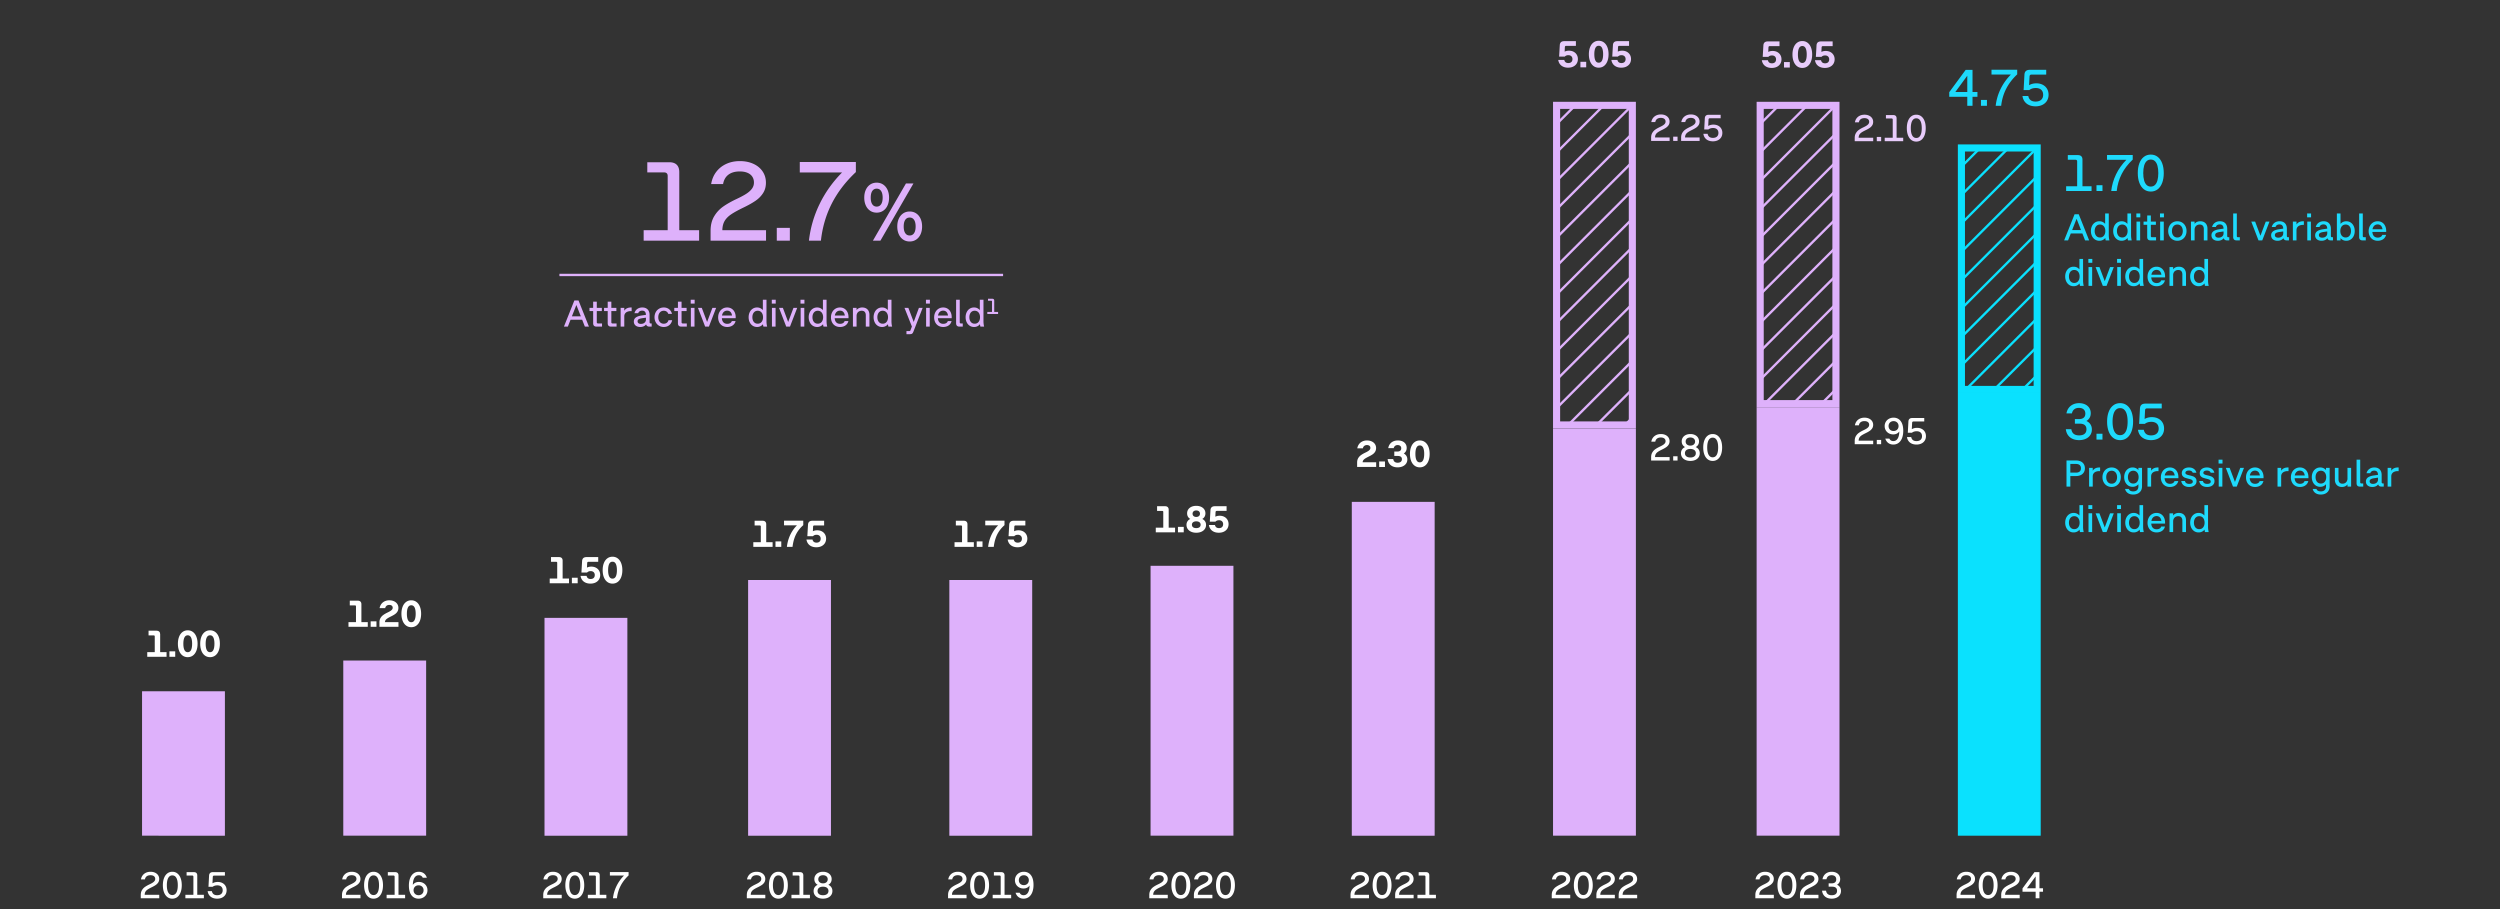 <svg xmlns="http://www.w3.org/2000/svg" width="1056" height="384" viewBox="0 0 1056 384"><rect x="0" y="0" width="1056" height="384" fill="#333333" stroke="none"/><defs><clipPath id="a"><path fill="none" d="M657 44h33v136h-33z"/></clipPath><clipPath id="b"><path fill="none" d="M743 44h33v126h-33z"/></clipPath><clipPath id="c"><path fill="none" d="M828 62h33v102h-33z"/></clipPath></defs><g data-name="Grafik"><path d="M688 46v132h-29V46h29m3-3h-35v138h35V43zM774 46v123h-29V46h29m3-3h-35v129h35V43z" fill="#deb1fb"/><path d="M859 64v99h-29V64h29m3-3h-35v105h35V61z" fill="#0ae1fe"/><path fill="#deb1fb" d="M60 292h35v61H60zM145 279h35v74h-35zM230 261h35v92h-35zM316 245h35v108h-35zM401 245h35v108h-35zM486 239h35v114h-35zM571 212h35v141h-35zM656 181h35v172h-35zM742 172h35v181h-35z"/><path fill="#0ae1fe" d="M827 166h35v187h-35z"/><g clip-path="url(#a)" fill="none" stroke="#deb1fb"><path d="M691 18.9l-66 66M691 30.9l-66 66M691 42.9l-66 66M691 54.9l-66 66M691 66.9l-66 66M691 78.9l-66 66M691 90.9l-66 66M691 102.9l-66 66M691 114.9l-66 66M691 126.9l-66 66M691 138.9l-66 66M691 150.9l-66 66M691 162.9l-66 66M691 174.9l-66 66"/></g><g clip-path="url(#b)" fill="none" stroke="#deb1fb"><path d="M777 18.9l-66 66M777 30.9l-66 66M777 42.9l-66 66M777 54.9l-66 66M777 66.9l-66 66M777 78.9l-66 66M777 90.9l-66 66M777 102.9l-66 66M777 114.9l-66 66M777 126.9l-66 66M777 138.9l-66 66M777 150.9l-66 66M777 162.9l-66 66M777 174.9l-66 66"/></g><g clip-path="url(#c)" fill="none" stroke="#0ae1fe"><path d="M862 36.9l-66 66M862 48.9l-66 66M862 60.9l-66 66M862 72.9l-66 66M862 84.9l-66 66M862 96.9l-66 66M862 108.9l-66 66M862 120.9l-66 66M862 132.9l-66 66M862 144.9l-66 66M862 156.9l-66 66M862 168.9l-66 66M862 180.9l-66 66M862 192.9l-66 66"/></g></g><g data-name="EN"><g fill="#fff"><path d="M65.256 268.497c-.071-.071-.177-.107-.315-.107h-2.192v-1.992h3.384c.491 0 .867.13 1.128.388.262.259.393.634.393 1.124v7.553h2.696v1.976h-8.152v-1.976h3.168v-6.648c0-.139-.036-.244-.108-.316zM74.012 277.438h-2.447v-2.328h2.447v2.328zM77.107 276.897c-.629-.467-1.114-1.129-1.456-1.988-.341-.858-.512-1.855-.512-2.991s.171-2.134.512-2.992c.342-.859.827-1.521 1.456-1.988.63-.467 1.36-.7 2.192-.7s1.562.233 2.191.7c.63.467 1.115 1.129 1.456 1.988.342.858.513 1.855.513 2.992s-.171 2.133-.513 2.991c-.341.859-.826 1.521-1.456 1.988-.629.467-1.359.7-2.191.7s-1.562-.233-2.192-.7zm3.588-2.324c.307-.613.46-1.498.46-2.655s-.153-2.043-.46-2.656-.771-.92-1.396-.92-1.09.307-1.396.92-.46 1.498-.46 2.656.153 2.042.46 2.655.772.92 1.396.92 1.089-.307 1.396-.92zM86.531 276.897c-.629-.467-1.114-1.129-1.456-1.988-.341-.858-.512-1.855-.512-2.991s.171-2.134.512-2.992c.342-.859.827-1.521 1.456-1.988.63-.467 1.36-.7 2.192-.7s1.562.233 2.191.7c.63.467 1.115 1.129 1.456 1.988.342.858.513 1.855.513 2.992s-.171 2.133-.513 2.991c-.341.859-.826 1.521-1.456 1.988-.629.467-1.359.7-2.191.7s-1.562-.233-2.192-.7zm3.588-2.324c.307-.613.46-1.498.46-2.655s-.153-2.043-.46-2.656-.771-.92-1.396-.92-1.09.307-1.396.92-.46 1.498-.46 2.656.153 2.042.46 2.655.772.92 1.396.92 1.089-.307 1.396-.92z"/></g><g fill="#fff"><path d="M59.952 376.033a4.447 4.447 0 011.271-1.388c.521-.368 1.167-.733 1.94-1.096.544-.256.985-.493 1.324-.712s.603-.456.792-.712c.189-.257.284-.547.284-.872 0-.32-.079-.598-.236-.832a1.488 1.488 0 00-.684-.54c-.299-.126-.659-.188-1.08-.188-.656 0-1.186.151-1.588.452-.403.302-.655.743-.757 1.324h-1.68c.106-.65.343-1.219.708-1.704s.835-.861 1.408-1.128 1.215-.4 1.924-.4 1.343.127 1.9.38c.557.254.991.611 1.304 1.072.312.461.468.991.468 1.588 0 .561-.133 1.048-.399 1.464a3.793 3.793 0 01-1.057 1.076c-.438.302-.992.615-1.664.94-.773.373-1.366.699-1.779.979-.414.28-.721.594-.921.94-.199.347-.305.775-.315 1.288h6.152v1.472h-7.809v-1.384c0-.789.164-1.463.492-2.021zM70.66 378.894c-.603-.47-1.064-1.132-1.384-1.988-.32-.855-.48-1.852-.48-2.987s.16-2.133.48-2.988c.319-.856.781-1.519 1.384-1.988.603-.469 1.312-.704 2.128-.704.821 0 1.532.235 2.132.704.6.47 1.06 1.132 1.38 1.988.32.855.48 1.852.48 2.988s-.16 2.132-.48 2.987c-.32.856-.78 1.519-1.38 1.988s-1.311.704-2.132.704c-.816 0-1.525-.234-2.128-.704zm3.42-1.325c.344-.333.6-.811.768-1.432s.252-1.361.252-2.22-.084-1.599-.252-2.221c-.168-.621-.424-1.099-.768-1.432s-.774-.5-1.292-.5c-.512 0-.94.167-1.284.5s-.602.811-.772 1.432c-.17.622-.256 1.361-.256 2.221s.086 1.599.256 2.22c.171.621.429 1.099.772 1.432.344.334.772.5 1.284.5.518 0 .948-.166 1.292-.5zM81.563 369.957c-.085-.085-.208-.128-.368-.128h-2.376v-1.432h3.112c.453 0 .799.119 1.036.356s.356.582.356 1.035v8.177h2.792v1.472h-7.809v-1.472h3.384v-7.641c0-.16-.042-.282-.128-.368zM89.752 379.218a3.365 3.365 0 01-1.385-1.097c-.349-.477-.569-1.044-.659-1.699h1.783c.117.575.363 1.007.736 1.292s.872.428 1.496.428c.485 0 .902-.081 1.252-.244.35-.162.617-.4.804-.712.187-.312.28-.687.28-1.124s-.088-.812-.264-1.124a1.74 1.74 0 00-.776-.716c-.342-.165-.749-.248-1.224-.248-.396 0-.762.054-1.101.16s-.631.261-.876.464h-1.76l.256-4.736c.054-.986.603-1.479 1.648-1.479h5.04v1.472h-4.544c-.188 0-.327.048-.42.144-.094.097-.146.24-.156.433l-.136 2.672a3.773 3.773 0 011.008-.42 4.693 4.693 0 011.208-.148c.741 0 1.396.147 1.964.44a3.226 3.226 0 011.324 1.236c.314.53.472 1.143.472 1.836 0 .703-.167 1.323-.5 1.859s-.803.952-1.408 1.248-1.303.444-2.092.444c-.741 0-1.398-.127-1.972-.38z"/></g><g fill="#fff"><path d="M150.257 255.827c-.072-.071-.178-.107-.316-.107h-2.191v-1.992h3.384c.49 0 .866.13 1.128.388.261.259.392.634.392 1.124v7.553h2.696v1.976h-8.152v-1.976h3.168v-6.648c0-.139-.035-.244-.107-.316zM159.013 264.768h-2.448v-2.328h2.448v2.328zM160.692 261.111a4.119 4.119 0 011.168-1.312c.501-.373 1.146-.747 1.936-1.12.502-.24.903-.463 1.204-.668.302-.205.522-.412.664-.62s.212-.432.212-.672c0-.251-.058-.466-.172-.645s-.28-.315-.496-.411a1.896 1.896 0 00-.78-.145c-.458 0-.837.119-1.136.356s-.496.574-.592 1.012h-2.36a4.01 4.01 0 01.725-1.744c.37-.501.845-.89 1.424-1.164a4.457 4.457 0 011.932-.412c.752 0 1.422.135 2.008.404.587.27 1.043.646 1.368 1.132s.488 1.04.488 1.664c0 .565-.12 1.06-.36 1.484a3.54 3.54 0 01-1.004 1.111c-.429.317-.972.637-1.628.956-.72.353-1.266.651-1.636.896-.371.245-.634.487-.788.728s-.243.523-.264.849h5.712v1.976h-8.04v-1.88c0-.683.139-1.274.416-1.776zM171.532 264.228c-.63-.467-1.115-1.129-1.456-1.988-.342-.858-.513-1.855-.513-2.991s.171-2.134.513-2.992c.341-.859.826-1.521 1.456-1.988.629-.467 1.359-.7 2.191-.7s1.562.233 2.192.7c.629.467 1.114 1.129 1.456 1.988.341.858.512 1.855.512 2.992s-.171 2.133-.512 2.991c-.342.859-.827 1.521-1.456 1.988-.63.467-1.36.7-2.192.7s-1.562-.233-2.191-.7zm3.588-2.325c.307-.613.46-1.498.46-2.655s-.153-2.043-.46-2.656-.772-.92-1.396-.92-1.089.307-1.396.92-.46 1.498-.46 2.656.153 2.042.46 2.655.771.92 1.396.92 1.09-.307 1.396-.92z"/></g><g fill="#fff"><path d="M144.953 376.033c.328-.557.752-1.02 1.271-1.388s1.167-.733 1.94-1.096c.544-.256.985-.493 1.323-.712.34-.219.604-.456.793-.712.189-.257.283-.547.283-.872 0-.32-.078-.598-.236-.832a1.478 1.478 0 00-.684-.54c-.299-.126-.658-.188-1.08-.188-.656 0-1.186.151-1.588.452-.402.302-.654.743-.756 1.324h-1.68c.106-.65.342-1.219.708-1.704a3.674 3.674 0 011.407-1.128c.574-.267 1.215-.4 1.925-.4s1.343.127 1.899.38c.558.254.992.611 1.305 1.072.312.461.468.991.468 1.588 0 .561-.134 1.048-.399 1.464a3.793 3.793 0 01-1.057 1.076c-.438.302-.992.615-1.664.94-.773.373-1.367.699-1.779.979-.414.28-.721.594-.921.94s-.306.775-.315 1.288h6.152v1.472h-7.809v-1.384c0-.789.164-1.463.492-2.021zM155.66 378.894c-.602-.47-1.063-1.132-1.383-1.988-.32-.855-.48-1.852-.48-2.987s.16-2.133.48-2.988c.319-.856.781-1.519 1.383-1.988.604-.469 1.312-.704 2.129-.704s1.531.235 2.132.704c.6.47 1.06 1.132 1.38 1.988.32.855.48 1.852.48 2.988s-.16 2.132-.48 2.987c-.32.856-.78 1.519-1.38 1.988-.601.47-1.312.704-2.132.704s-1.525-.234-2.129-.704zm3.42-1.325c.345-.333.601-.811.769-1.432s.252-1.361.252-2.22-.084-1.599-.252-2.221c-.168-.621-.424-1.099-.769-1.432-.344-.333-.773-.5-1.291-.5-.512 0-.94.167-1.284.5-.345.333-.602.811-.772 1.432-.17.622-.256 1.361-.256 2.221s.086 1.599.256 2.22c.171.621.428 1.099.772 1.432.344.334.772.5 1.284.5.518 0 .947-.166 1.291-.5zM166.564 369.957c-.086-.085-.208-.128-.368-.128h-2.376v-1.432h3.112c.453 0 .798.119 1.036.356.236.237.355.582.355 1.035v8.177h2.793v1.472h-7.809v-1.472h3.384v-7.641c0-.16-.042-.282-.128-.368zM174.853 379.102c-.571-.331-1.035-.821-1.392-1.472-.496-.912-.744-2.107-.744-3.584 0-1.168.168-2.189.504-3.064s.82-1.551 1.455-2.028c.635-.477 1.382-.716 2.24-.716a3.64 3.64 0 011.521.309c.453.205.837.495 1.151.872.314.376.55.817.705 1.323h-1.729c-.154-.336-.371-.593-.648-.771s-.61-.269-1-.269c-.543 0-1.002.166-1.375.496-.374.331-.656.802-.849 1.412-.192.611-.296 1.335-.312 2.172.277-.399.631-.709 1.063-.928s.929-.328 1.487-.328c.688 0 1.309.152 1.861.456.551.304.984.723 1.299 1.256s.473 1.134.473 1.8c0 .662-.162 1.265-.484 1.809s-.771.972-1.344 1.284c-.573.312-1.221.468-1.939.468-.727 0-1.374-.165-1.944-.496zm3.055-1.241c.32-.181.568-.431.744-.748s.264-.673.264-1.067-.088-.751-.264-1.068-.424-.566-.744-.748-.688-.272-1.104-.272-.784.091-1.104.272a1.922 1.922 0 00-.743.748c-.177.317-.265.673-.265 1.068s.088.75.265 1.067c.176.317.424.567.743.748.32.182.688.272 1.104.272s.783-.091 1.104-.272z"/></g><g fill="#fff"><path d="M235.257 237.417c-.072-.071-.178-.107-.316-.107h-2.191v-1.992h3.384c.49 0 .866.13 1.128.388.261.259.392.634.392 1.124v7.553h2.696v1.976h-8.152v-1.976h3.168v-6.648c0-.139-.035-.244-.107-.316zM244.013 246.358h-2.448v-2.328h2.448v2.328zM247.353 246.122c-.595-.264-1.075-.643-1.44-1.136s-.596-1.073-.692-1.74h2.553c.197.88.768 1.32 1.712 1.32.357 0 .668-.066.932-.2a1.38 1.38 0 00.604-.576c.139-.25.208-.546.208-.888s-.072-.637-.217-.888a1.442 1.442 0 00-.607-.576 1.973 1.973 0 00-.912-.2c-.314 0-.602.052-.86.156a1.689 1.689 0 00-.644.444h-2.393l.28-4.841c.064-1.12.69-1.68 1.88-1.68h4.929v1.976h-4.104c-.357 0-.544.188-.56.561l-.088 1.896c.512-.271 1.125-.407 1.84-.407.725 0 1.372.149 1.939.447a3.316 3.316 0 011.332 1.252c.32.536.48 1.146.48 1.828 0 .721-.172 1.356-.517 1.908-.344.552-.828.98-1.452 1.284-.623.304-1.344.456-2.159.456-.769 0-1.45-.132-2.044-.396zM256.532 245.818c-.63-.467-1.115-1.129-1.456-1.988-.342-.858-.513-1.855-.513-2.991s.171-2.134.513-2.992c.341-.859.826-1.521 1.456-1.988.629-.467 1.359-.7 2.191-.7s1.562.233 2.192.7c.629.467 1.114 1.129 1.456 1.988.341.858.512 1.855.512 2.992s-.171 2.133-.512 2.991c-.342.859-.827 1.521-1.456 1.988-.63.467-1.36.7-2.192.7s-1.562-.233-2.191-.7zm3.588-2.324c.307-.613.46-1.498.46-2.655s-.153-2.043-.46-2.656-.772-.92-1.396-.92-1.089.307-1.396.92-.46 1.498-.46 2.656.153 2.042.46 2.655.771.92 1.396.92 1.09-.307 1.396-.92z"/></g><g fill="#fff"><path d="M229.953 376.033c.328-.557.752-1.02 1.271-1.388s1.167-.733 1.94-1.096c.544-.256.985-.493 1.323-.712.34-.219.604-.456.793-.712.189-.257.283-.547.283-.872 0-.32-.078-.598-.236-.832a1.478 1.478 0 00-.684-.54c-.299-.126-.658-.188-1.08-.188-.656 0-1.186.151-1.588.452-.402.302-.654.743-.756 1.324h-1.68c.106-.65.342-1.219.708-1.704a3.674 3.674 0 011.407-1.128c.574-.267 1.215-.4 1.925-.4s1.343.127 1.899.38c.558.254.992.611 1.305 1.072.312.461.468.991.468 1.588 0 .561-.134 1.048-.399 1.464a3.793 3.793 0 01-1.057 1.076c-.438.302-.992.615-1.664.94-.773.373-1.367.699-1.779.979-.414.28-.721.594-.921.94s-.306.775-.315 1.288h6.152v1.472h-7.809v-1.384c0-.789.164-1.463.492-2.021zM240.66 378.894c-.602-.47-1.063-1.132-1.383-1.988-.32-.855-.48-1.852-.48-2.987s.16-2.133.48-2.988c.319-.856.781-1.519 1.383-1.988.604-.469 1.312-.704 2.129-.704s1.531.235 2.132.704c.6.47 1.06 1.132 1.38 1.988.32.855.48 1.852.48 2.988s-.16 2.132-.48 2.987c-.32.856-.78 1.519-1.38 1.988-.601.47-1.312.704-2.132.704s-1.525-.234-2.129-.704zm3.42-1.325c.345-.333.601-.811.769-1.432s.252-1.361.252-2.22-.084-1.599-.252-2.221c-.168-.621-.424-1.099-.769-1.432-.344-.333-.773-.5-1.291-.5-.512 0-.94.167-1.284.5-.345.333-.602.811-.772 1.432-.17.622-.256 1.361-.256 2.221s.086 1.599.256 2.22c.171.621.428 1.099.772 1.432.344.334.772.5 1.284.5.518 0 .947-.166 1.291-.5zM251.564 369.957c-.086-.085-.208-.128-.368-.128h-2.376v-1.432h3.112c.453 0 .798.119 1.036.356.236.237.355.582.355 1.035v8.177h2.793v1.472h-7.809v-1.472h3.384v-7.641c0-.16-.042-.282-.128-.368zM260.396 374.306a16.59 16.59 0 013.176-4.468h-5.952v-1.473h7.896v1.416c-1.45 1.365-2.58 2.845-3.391 4.437-.812 1.592-1.32 3.332-1.529 5.22h-1.688a15.84 15.84 0 011.488-5.132z"/></g><g fill="#fff"><path d="M321.257 222.067c-.072-.071-.178-.107-.316-.107h-2.191v-1.992h3.384c.49 0 .866.13 1.128.388.261.259.392.634.392 1.124v7.553h2.696v1.976h-8.152v-1.976h3.168v-6.648c0-.139-.035-.244-.107-.316zM330.013 231.008h-2.448v-2.328h2.448v2.328zM333.128 227.604a15.08 15.08 0 011.448-3.1 13.726 13.726 0 012.052-2.592h-5.456v-1.977h8.128v1.896c-.901.8-1.658 1.651-2.271 2.556s-1.105 1.898-1.477 2.984c-.37 1.085-.633 2.297-.788 3.636h-2.376c.123-1.168.37-2.303.74-3.404zM342.776 230.771c-.595-.264-1.075-.643-1.44-1.136s-.596-1.073-.692-1.74h2.553c.197.88.768 1.32 1.712 1.32.357 0 .668-.066.932-.2a1.38 1.38 0 00.604-.576c.139-.25.208-.546.208-.888s-.072-.637-.217-.888a1.442 1.442 0 00-.607-.576 1.973 1.973 0 00-.912-.2c-.314 0-.602.052-.86.156a1.689 1.689 0 00-.644.444h-2.393l.28-4.841c.064-1.12.69-1.68 1.88-1.68h4.929v1.976h-4.104c-.357 0-.544.188-.56.561l-.088 1.896c.512-.271 1.125-.407 1.84-.407.725 0 1.372.149 1.939.447a3.316 3.316 0 011.332 1.252c.32.536.48 1.146.48 1.828 0 .721-.172 1.356-.517 1.908-.344.552-.828.98-1.452 1.284-.623.304-1.344.456-2.159.456-.769 0-1.45-.132-2.044-.396z"/></g><g fill="#fff"><path d="M315.953 376.033c.328-.557.752-1.02 1.271-1.388s1.167-.733 1.94-1.096c.544-.256.985-.493 1.323-.712.34-.219.604-.456.793-.712.189-.257.283-.547.283-.872 0-.32-.078-.598-.236-.832a1.478 1.478 0 00-.684-.54c-.299-.126-.658-.188-1.08-.188-.656 0-1.186.151-1.588.452-.402.302-.654.743-.756 1.324h-1.68c.106-.65.342-1.219.708-1.704a3.674 3.674 0 011.407-1.128c.574-.267 1.215-.4 1.925-.4s1.343.127 1.899.38c.558.254.992.611 1.305 1.072.312.461.468.991.468 1.588 0 .561-.134 1.048-.399 1.464a3.793 3.793 0 01-1.057 1.076c-.438.302-.992.615-1.664.94-.773.373-1.367.699-1.779.979-.414.28-.721.594-.921.94s-.306.775-.315 1.288h6.152v1.472h-7.809v-1.384c0-.789.164-1.463.492-2.021zM326.66 378.894c-.602-.47-1.063-1.132-1.383-1.988-.32-.855-.48-1.852-.48-2.987s.16-2.133.48-2.988c.319-.856.781-1.519 1.383-1.988.604-.469 1.312-.704 2.129-.704s1.531.235 2.132.704c.6.47 1.06 1.132 1.38 1.988.32.855.48 1.852.48 2.988s-.16 2.132-.48 2.987c-.32.856-.78 1.519-1.38 1.988-.601.47-1.312.704-2.132.704s-1.525-.234-2.129-.704zm3.42-1.325c.345-.333.601-.811.769-1.432s.252-1.361.252-2.22-.084-1.599-.252-2.221c-.168-.621-.424-1.099-.769-1.432-.344-.333-.773-.5-1.291-.5-.512 0-.94.167-1.284.5-.345.333-.602.811-.772 1.432-.17.622-.256 1.361-.256 2.221s.086 1.599.256 2.22c.171.621.428 1.099.772 1.432.344.334.772.5 1.284.5.518 0 .947-.166 1.291-.5zM337.564 369.957c-.086-.085-.208-.128-.368-.128h-2.376v-1.432h3.112c.453 0 .798.119 1.036.356.236.237.355.582.355 1.035v8.177h2.793v1.472h-7.809v-1.472h3.384v-7.641c0-.16-.042-.282-.128-.368zM345.561 379.193c-.6-.27-1.065-.647-1.396-1.136-.33-.488-.496-1.052-.496-1.692 0-.603.15-1.13.452-1.584.302-.453.724-.8 1.269-1.04a2.583 2.583 0 01-1.045-.976c-.242-.411-.363-.886-.363-1.424 0-.608.154-1.146.464-1.616s.739-.835 1.292-1.096c.552-.262 1.186-.393 1.9-.393s1.349.131 1.904.393c.554.261.984.626 1.291 1.096s.461 1.008.461 1.616c0 .538-.122 1.013-.365 1.424-.242.41-.59.736-1.043.976.549.24.973.587 1.271 1.04.299.454.448.981.448 1.584 0 .641-.165 1.204-.496 1.692s-.796.866-1.396 1.136c-.601.27-1.293.404-2.076.404s-1.477-.135-2.076-.404zm3.307-1.267c.347-.145.612-.351.796-.62s.276-.588.276-.956c0-.373-.093-.696-.276-.968a1.73 1.73 0 00-.796-.624c-.347-.145-.757-.217-1.231-.217s-.885.072-1.229.217a1.739 1.739 0 00-.792.624c-.185.271-.276.595-.276.968s.092.693.276.96.448.472.792.616c.344.144.754.216 1.229.216s.885-.072 1.231-.216zm-.188-5.017c.302-.144.535-.345.701-.604.164-.259.248-.559.248-.9s-.084-.641-.248-.899a1.635 1.635 0 00-.701-.601c-.301-.141-.648-.212-1.043-.212s-.743.071-1.045.212a1.63 1.63 0 00-.699.601c-.166.259-.248.559-.248.899s.082.642.248.9c.165.259.398.46.699.604.302.145.65.217 1.045.217s.742-.072 1.043-.217z"/></g><g fill="#fff"><path d="M406.257 222.067c-.072-.071-.178-.107-.316-.107h-2.191v-1.992h3.384c.49 0 .866.13 1.128.388.261.259.392.634.392 1.124v7.553h2.696v1.976h-8.152v-1.976h3.168v-6.648c0-.139-.035-.244-.107-.316zM415.013 231.008h-2.448v-2.328h2.448v2.328zM418.128 227.604a15.08 15.08 0 011.448-3.1 13.726 13.726 0 012.052-2.592h-5.456v-1.977h8.128v1.896c-.901.8-1.658 1.651-2.271 2.556s-1.105 1.898-1.477 2.984c-.37 1.085-.633 2.297-.788 3.636h-2.376c.123-1.168.37-2.303.74-3.404zM427.776 230.771c-.595-.264-1.075-.643-1.44-1.136s-.596-1.073-.692-1.74h2.553c.197.88.768 1.32 1.712 1.32.357 0 .668-.066.932-.2a1.38 1.38 0 00.604-.576c.139-.25.208-.546.208-.888s-.072-.637-.217-.888a1.442 1.442 0 00-.607-.576 1.973 1.973 0 00-.912-.2c-.314 0-.602.052-.86.156a1.689 1.689 0 00-.644.444h-2.393l.28-4.841c.064-1.12.69-1.68 1.88-1.68h4.929v1.976h-4.104c-.357 0-.544.188-.56.561l-.088 1.896c.512-.271 1.125-.407 1.84-.407.725 0 1.372.149 1.939.447a3.316 3.316 0 011.332 1.252c.32.536.48 1.146.48 1.828 0 .721-.172 1.356-.517 1.908-.344.552-.828.98-1.452 1.284-.623.304-1.344.456-2.159.456-.769 0-1.45-.132-2.044-.396z"/></g><g fill="#fff"><path d="M400.952 376.033a4.439 4.439 0 011.272-1.388c.52-.368 1.167-.733 1.94-1.096.544-.256.984-.493 1.323-.712s.603-.456.792-.712c.189-.257.284-.547.284-.872 0-.32-.079-.598-.236-.832a1.483 1.483 0 00-.684-.54c-.299-.126-.659-.188-1.08-.188-.656 0-1.186.151-1.588.452-.402.302-.654.743-.756 1.324h-1.68c.106-.65.342-1.219.708-1.704.365-.485.834-.861 1.407-1.128s1.215-.4 1.925-.4 1.342.127 1.899.38c.558.254.992.611 1.304 1.072.312.461.469.991.469 1.588 0 .561-.134 1.048-.4 1.464s-.619.775-1.056 1.076c-.438.302-.992.615-1.664.94-.773.373-1.367.699-1.78.979s-.72.594-.92.94-.306.775-.316 1.288h6.152v1.472h-7.808v-1.384c0-.789.164-1.463.491-2.021zM411.66 378.894c-.603-.47-1.063-1.132-1.384-1.988-.32-.855-.479-1.852-.479-2.987s.159-2.133.479-2.988c.32-.856.781-1.519 1.384-1.988.603-.469 1.312-.704 2.128-.704.821 0 1.532.235 2.133.704.6.47 1.06 1.132 1.38 1.988.319.855.479 1.852.479 2.988s-.16 2.132-.479 2.987c-.32.856-.78 1.519-1.38 1.988-.601.47-1.312.704-2.133.704-.815 0-1.525-.234-2.128-.704zm3.42-1.325c.345-.333.601-.811.769-1.432s.252-1.361.252-2.22-.084-1.599-.252-2.221c-.168-.621-.424-1.099-.769-1.432-.344-.333-.774-.5-1.292-.5-.512 0-.939.167-1.283.5-.345.333-.602.811-.772 1.432-.171.622-.256 1.361-.256 2.221s.085 1.599.256 2.22.428 1.099.772 1.432c.344.334.771.5 1.283.5.518 0 .948-.166 1.292-.5zM422.564 369.957c-.086-.085-.208-.128-.368-.128h-2.376v-1.432h3.112c.453 0 .798.119 1.035.356s.356.582.356 1.035v8.177h2.792v1.472h-7.808v-1.472h3.384v-7.641c0-.16-.043-.282-.128-.368zM434.42 368.733c.57.331 1.035.821 1.393 1.472.495.907.743 2.102.743 3.584 0 1.168-.168 2.189-.504 3.064s-.821 1.551-1.456 2.028c-.635.477-1.381.716-2.239.716a3.636 3.636 0 01-1.521-.309 3.207 3.207 0 01-1.152-.871 3.74 3.74 0 01-.703-1.324h1.728c.154.336.371.593.648.771s.61.269 1 .269c.544 0 1.002-.166 1.376-.496.373-.331.655-.802.848-1.412s.296-1.335.312-2.172c-.277.399-.632.709-1.063.928s-.928.328-1.488.328c-.688 0-1.308-.152-1.859-.456a3.371 3.371 0 01-1.301-1.256 3.482 3.482 0 01-.472-1.8c0-.661.161-1.265.484-1.809a3.44 3.44 0 011.344-1.284c.573-.312 1.22-.468 1.939-.468.726 0 1.374.166 1.944.496zm-3.056 1.241c-.32.182-.568.431-.744.748s-.264.673-.264 1.067.088.751.264 1.068.424.566.744.748c.319.182.688.272 1.104.272s.784-.091 1.104-.272a1.93 1.93 0 00.744-.748c.176-.317.264-.673.264-1.068s-.088-.75-.264-1.067a1.93 1.93 0 00-.744-.748c-.32-.182-.688-.272-1.104-.272s-.784.091-1.104.272z"/></g><g fill="#fff"><path d="M491.257 215.927c-.072-.071-.178-.107-.316-.107h-2.191v-1.992h3.384c.49 0 .866.13 1.128.388.261.259.392.634.392 1.124v7.553h2.696v1.976h-8.152v-1.976h3.168v-6.648c0-.139-.035-.244-.107-.316zM500.013 224.868h-2.448v-2.328h2.448v2.328zM503.152 224.612c-.627-.277-1.113-.667-1.46-1.168s-.521-1.077-.521-1.729c0-.564.139-1.062.416-1.491.277-.43.672-.77 1.185-1.021a2.59 2.59 0 01-.996-.976c-.227-.4-.34-.864-.34-1.393 0-.624.162-1.176.487-1.656.325-.479.78-.852 1.364-1.115.584-.265 1.255-.396 2.012-.396s1.43.132 2.017.396c.586.264 1.042.636 1.368 1.115.325.48.487 1.032.487 1.656 0 .528-.114.993-.344 1.396-.229.402-.56.727-.992.972.518.251.913.59 1.188 1.016.274.427.412.926.412 1.496 0 .651-.174 1.228-.521 1.729s-.833.891-1.46 1.168-1.346.416-2.156.416c-.805 0-1.521-.139-2.147-.416zm3.136-1.704a1.37 1.37 0 00.632-.488c.146-.213.22-.469.22-.768s-.073-.555-.22-.769a1.385 1.385 0 00-.632-.491c-.274-.115-.604-.173-.988-.173a2.52 2.52 0 00-.979.173 1.39 1.39 0 00-.632.491c-.147.214-.221.47-.221.769s.072.555.217.768c.144.214.353.376.628.488.274.112.604.168.987.168s.714-.056.988-.168zm-.16-4.72c.237-.112.42-.271.548-.477.128-.205.192-.446.192-.724s-.064-.519-.192-.724c-.128-.206-.311-.364-.548-.477s-.513-.168-.828-.168-.589.056-.823.168a1.255 1.255 0 00-.544.48 1.334 1.334 0 00-.192.72c0 .277.063.519.192.724.128.206.309.364.544.477.234.111.509.168.823.168s.591-.057.828-.168zM512.776 224.631c-.595-.264-1.075-.643-1.44-1.136s-.596-1.073-.692-1.74h2.553c.197.88.768 1.32 1.712 1.32.357 0 .668-.066.932-.2a1.38 1.38 0 00.604-.576c.139-.25.208-.546.208-.888s-.072-.637-.217-.888a1.442 1.442 0 00-.607-.576 1.973 1.973 0 00-.912-.2c-.314 0-.602.052-.86.156a1.689 1.689 0 00-.644.444h-2.393l.28-4.841c.064-1.12.69-1.68 1.88-1.68h4.929v1.976h-4.104c-.357 0-.544.188-.56.561l-.088 1.896c.512-.271 1.125-.407 1.84-.407.725 0 1.372.149 1.939.447a3.316 3.316 0 011.332 1.252c.32.536.48 1.146.48 1.828 0 .721-.172 1.356-.517 1.908-.344.552-.828.98-1.452 1.284-.623.304-1.344.456-2.159.456-.769 0-1.45-.132-2.044-.396z"/></g><g fill="#fff"><path d="M485.952 376.033a4.439 4.439 0 011.272-1.388c.52-.368 1.167-.733 1.94-1.096.544-.256.984-.493 1.323-.712s.603-.456.792-.712c.189-.257.284-.547.284-.872 0-.32-.079-.598-.236-.832a1.483 1.483 0 00-.684-.54c-.299-.126-.659-.188-1.08-.188-.656 0-1.186.151-1.588.452-.402.302-.654.743-.756 1.324h-1.68c.106-.65.342-1.219.708-1.704.365-.485.834-.861 1.407-1.128s1.215-.4 1.925-.4 1.342.127 1.899.38c.558.254.992.611 1.304 1.072.312.461.469.991.469 1.588 0 .561-.134 1.048-.4 1.464s-.619.775-1.056 1.076c-.438.302-.992.615-1.664.94-.773.373-1.367.699-1.78.979s-.72.594-.92.94-.306.775-.316 1.288h6.152v1.472h-7.808v-1.384c0-.789.164-1.463.491-2.021zM496.66 378.894c-.603-.47-1.063-1.132-1.384-1.988-.32-.855-.479-1.852-.479-2.987s.159-2.133.479-2.988c.32-.856.781-1.519 1.384-1.988.603-.469 1.312-.704 2.128-.704.821 0 1.532.235 2.133.704.6.47 1.06 1.132 1.38 1.988.319.855.479 1.852.479 2.988s-.16 2.132-.479 2.987c-.32.856-.78 1.519-1.38 1.988-.601.47-1.312.704-2.133.704-.815 0-1.525-.234-2.128-.704zm3.42-1.325c.345-.333.601-.811.769-1.432s.252-1.361.252-2.22-.084-1.599-.252-2.221c-.168-.621-.424-1.099-.769-1.432-.344-.333-.774-.5-1.292-.5-.512 0-.939.167-1.283.5-.345.333-.602.811-.772 1.432-.171.622-.256 1.361-.256 2.221s.085 1.599.256 2.22.428 1.099.772 1.432c.344.334.771.5 1.283.5.518 0 .948-.166 1.292-.5zM504.8 376.033a4.439 4.439 0 011.272-1.388c.52-.368 1.167-.733 1.94-1.096.544-.256.984-.493 1.323-.712s.603-.456.792-.712c.189-.257.284-.547.284-.872 0-.32-.079-.598-.236-.832a1.483 1.483 0 00-.684-.54c-.299-.126-.659-.188-1.08-.188-.656 0-1.186.151-1.588.452-.402.302-.654.743-.756 1.324h-1.68c.106-.65.342-1.219.708-1.704.365-.485.834-.861 1.407-1.128s1.215-.4 1.925-.4 1.342.127 1.899.38c.558.254.992.611 1.304 1.072.312.461.469.991.469 1.588 0 .561-.134 1.048-.4 1.464s-.619.775-1.056 1.076c-.438.302-.992.615-1.664.94-.773.373-1.367.699-1.78.979s-.72.594-.92.94-.306.775-.316 1.288h6.152v1.472h-7.808v-1.384c0-.789.164-1.463.491-2.021zM515.508 378.894c-.603-.47-1.063-1.132-1.384-1.988-.32-.855-.479-1.852-.479-2.987s.159-2.133.479-2.988c.32-.856.781-1.519 1.384-1.988.603-.469 1.312-.704 2.128-.704.821 0 1.532.235 2.133.704.6.47 1.06 1.132 1.38 1.988.319.855.479 1.852.479 2.988s-.16 2.132-.479 2.987c-.32.856-.78 1.519-1.38 1.988-.601.47-1.312.704-2.133.704-.815 0-1.525-.234-2.128-.704zm3.42-1.325c.345-.333.601-.811.769-1.432s.252-1.361.252-2.22-.084-1.599-.252-2.221c-.168-.621-.424-1.099-.769-1.432-.344-.333-.774-.5-1.292-.5-.512 0-.939.167-1.283.5-.345.333-.602.811-.772 1.432-.171.622-.256 1.361-.256 2.221s.085 1.599.256 2.22.428 1.099.772 1.432c.344.334.771.5 1.283.5.518 0 .948-.166 1.292-.5z"/></g><g fill="#fff"><path d="M573.669 193.591a4.119 4.119 0 011.168-1.312c.501-.373 1.146-.747 1.936-1.12.502-.24.903-.463 1.204-.668.302-.205.522-.412.664-.62s.212-.432.212-.672c0-.251-.058-.466-.172-.645s-.28-.315-.496-.411a1.896 1.896 0 00-.78-.145c-.458 0-.837.119-1.136.356s-.496.574-.592 1.012h-2.36a4.01 4.01 0 01.725-1.744c.37-.501.845-.89 1.424-1.164a4.457 4.457 0 011.932-.412c.752 0 1.422.135 2.008.404.587.27 1.043.646 1.368 1.132s.488 1.04.488 1.664c0 .565-.12 1.06-.36 1.484a3.54 3.54 0 01-1.004 1.111c-.429.317-.972.637-1.628.956-.72.353-1.266.651-1.636.896-.371.245-.634.487-.788.728s-.243.523-.264.849h5.712v1.976h-8.04v-1.88c0-.683.139-1.274.416-1.776zM585.013 197.248h-2.448v-2.328h2.448v2.328zM588.256 196.992c-.605-.277-1.091-.68-1.456-1.208s-.585-1.157-.66-1.888h2.353c.08.522.28.913.6 1.172.32.259.747.388 1.28.388.362 0 .679-.059.948-.176s.478-.288.624-.513c.146-.224.22-.493.22-.808 0-.448-.146-.786-.439-1.016-.294-.229-.718-.345-1.272-.345h-1.504v-1.863h1.32c.495 0 .889-.117 1.18-.353.29-.234.436-.576.436-1.023 0-.294-.065-.542-.195-.744a1.239 1.239 0 00-.54-.46 1.879 1.879 0 00-.784-.156c-.432 0-.791.112-1.076.336s-.481.541-.588.952h-2.312c.112-.656.347-1.227.704-1.712s.821-.861 1.393-1.128c.57-.267 1.227-.4 1.968-.4.752 0 1.409.13 1.972.389.562.258.996.625 1.301 1.1.304.475.455 1.026.455 1.656 0 .522-.106.982-.319 1.38a2.654 2.654 0 01-.912.979c.479.256.852.598 1.116 1.024.264.427.396.923.396 1.488 0 .661-.175 1.245-.523 1.752-.35.507-.836.898-1.46 1.176s-1.334.416-2.129.416c-.789 0-1.486-.139-2.092-.416zM597.532 196.708c-.63-.467-1.115-1.129-1.456-1.988-.342-.858-.513-1.855-.513-2.991s.171-2.134.513-2.992c.341-.859.826-1.521 1.456-1.988.629-.467 1.359-.7 2.191-.7s1.562.233 2.192.7c.629.467 1.114 1.129 1.456 1.988.341.858.512 1.855.512 2.992s-.171 2.133-.512 2.991c-.342.859-.827 1.521-1.456 1.988-.63.467-1.36.7-2.192.7s-1.562-.233-2.191-.7zm3.588-2.325c.307-.613.46-1.498.46-2.655s-.153-2.043-.46-2.656-.772-.92-1.396-.92-1.089.307-1.396.92-.46 1.498-.46 2.656.153 2.042.46 2.655.771.92 1.396.92 1.09-.307 1.396-.92z"/></g><g fill="#fff"><path d="M570.952 376.033a4.439 4.439 0 011.272-1.388c.52-.368 1.167-.733 1.94-1.096.544-.256.984-.493 1.323-.712s.603-.456.792-.712c.189-.257.284-.547.284-.872 0-.32-.079-.598-.236-.832a1.483 1.483 0 00-.684-.54c-.299-.126-.659-.188-1.08-.188-.656 0-1.186.151-1.588.452-.402.302-.654.743-.756 1.324h-1.68c.106-.65.342-1.219.708-1.704.365-.485.834-.861 1.407-1.128s1.215-.4 1.925-.4 1.342.127 1.899.38c.558.254.992.611 1.304 1.072.312.461.469.991.469 1.588 0 .561-.134 1.048-.4 1.464s-.619.775-1.056 1.076c-.438.302-.992.615-1.664.94-.773.373-1.367.699-1.78.979s-.72.594-.92.94-.306.775-.316 1.288h6.152v1.472h-7.808v-1.384c0-.789.164-1.463.491-2.021zM581.66 378.894c-.603-.47-1.063-1.132-1.384-1.988-.32-.855-.479-1.852-.479-2.987s.159-2.133.479-2.988c.32-.856.781-1.519 1.384-1.988.603-.469 1.312-.704 2.128-.704.821 0 1.532.235 2.133.704.6.47 1.06 1.132 1.38 1.988.319.855.479 1.852.479 2.988s-.16 2.132-.479 2.987c-.32.856-.78 1.519-1.38 1.988-.601.47-1.312.704-2.133.704-.815 0-1.525-.234-2.128-.704zm3.42-1.325c.345-.333.601-.811.769-1.432s.252-1.361.252-2.22-.084-1.599-.252-2.221c-.168-.621-.424-1.099-.769-1.432-.344-.333-.774-.5-1.292-.5-.512 0-.939.167-1.283.5-.345.333-.602.811-.772 1.432-.171.622-.256 1.361-.256 2.221s.085 1.599.256 2.22.428 1.099.772 1.432c.344.334.771.5 1.283.5.518 0 .948-.166 1.292-.5zM589.8 376.033a4.439 4.439 0 011.272-1.388c.52-.368 1.167-.733 1.94-1.096.544-.256.984-.493 1.323-.712s.603-.456.792-.712c.189-.257.284-.547.284-.872 0-.32-.079-.598-.236-.832a1.483 1.483 0 00-.684-.54c-.299-.126-.659-.188-1.08-.188-.656 0-1.186.151-1.588.452-.402.302-.654.743-.756 1.324h-1.68c.106-.65.342-1.219.708-1.704.365-.485.834-.861 1.407-1.128s1.215-.4 1.925-.4 1.342.127 1.899.38c.558.254.992.611 1.304 1.072.312.461.469.991.469 1.588 0 .561-.134 1.048-.4 1.464s-.619.775-1.056 1.076c-.438.302-.992.615-1.664.94-.773.373-1.367.699-1.78.979s-.72.594-.92.94-.306.775-.316 1.288h6.152v1.472h-7.808v-1.384c0-.789.164-1.463.491-2.021zM601.988 369.957c-.086-.085-.208-.128-.368-.128h-2.376v-1.432h3.112c.453 0 .798.119 1.035.356s.356.582.356 1.035v8.177h2.792v1.472h-7.808v-1.472h3.384v-7.641c0-.16-.043-.282-.128-.368z"/></g><g fill="#e8ccfb"><path d="M660.329 28.191c-.595-.264-1.075-.643-1.44-1.136s-.596-1.073-.692-1.74h2.553c.197.88.768 1.32 1.712 1.32.357 0 .668-.066.932-.2a1.38 1.38 0 00.604-.576c.139-.25.208-.546.208-.888s-.072-.637-.217-.888a1.442 1.442 0 00-.607-.576 1.973 1.973 0 00-.912-.2c-.314 0-.602.052-.86.156a1.689 1.689 0 00-.644.444h-2.393l.28-4.841c.064-1.12.69-1.68 1.88-1.68h4.929v1.976h-4.104c-.357 0-.544.188-.56.561l-.088 1.896c.512-.271 1.125-.407 1.84-.407.725 0 1.372.149 1.939.447a3.316 3.316 0 011.332 1.252c.32.536.48 1.146.48 1.828 0 .721-.172 1.356-.517 1.908-.344.552-.828.98-1.452 1.284-.623.304-1.344.456-2.159.456-.769 0-1.45-.132-2.044-.396zM670.013 28.428h-2.448V26.1h2.448v2.328zM673.108 27.888c-.63-.467-1.115-1.129-1.456-1.988-.342-.858-.513-1.855-.513-2.991s.171-2.134.513-2.992c.341-.859.826-1.521 1.456-1.988.629-.467 1.359-.7 2.191-.7s1.562.233 2.192.7c.629.467 1.114 1.129 1.456 1.988.341.858.512 1.855.512 2.992s-.171 2.133-.512 2.991c-.342.859-.827 1.521-1.456 1.988-.63.467-1.36.7-2.192.7s-1.562-.233-2.191-.7zm3.588-2.325c.307-.613.46-1.498.46-2.655s-.153-2.043-.46-2.656-.772-.92-1.396-.92-1.089.307-1.396.92-.46 1.498-.46 2.656.153 2.042.46 2.655.771.92 1.396.92 1.09-.307 1.396-.92zM682.776 28.191c-.595-.264-1.075-.643-1.44-1.136s-.596-1.073-.692-1.74h2.553c.197.88.768 1.32 1.712 1.32.357 0 .668-.066.932-.2a1.38 1.38 0 00.604-.576c.139-.25.208-.546.208-.888s-.072-.637-.217-.888a1.442 1.442 0 00-.607-.576 1.973 1.973 0 00-.912-.2c-.314 0-.602.052-.86.156a1.689 1.689 0 00-.644.444h-2.393l.28-4.841c.064-1.12.69-1.68 1.88-1.68h4.929v1.976h-4.104c-.357 0-.544.188-.56.561l-.088 1.896c.512-.271 1.125-.407 1.84-.407.725 0 1.372.149 1.939.447a3.316 3.316 0 011.332 1.252c.32.536.48 1.146.48 1.828 0 .721-.172 1.356-.517 1.908-.344.552-.828.98-1.452 1.284-.623.304-1.344.456-2.159.456-.769 0-1.45-.132-2.044-.396z"/></g><g fill="#fff"><path d="M655.952 376.033a4.439 4.439 0 011.272-1.388c.52-.368 1.167-.733 1.94-1.096.544-.256.984-.493 1.323-.712s.603-.456.792-.712c.189-.257.284-.547.284-.872 0-.32-.079-.598-.236-.832a1.483 1.483 0 00-.684-.54c-.299-.126-.659-.188-1.08-.188-.656 0-1.186.151-1.588.452-.402.302-.654.743-.756 1.324h-1.68c.106-.65.342-1.219.708-1.704.365-.485.834-.861 1.407-1.128s1.215-.4 1.925-.4 1.342.127 1.899.38c.558.254.992.611 1.304 1.072.312.461.469.991.469 1.588 0 .561-.134 1.048-.4 1.464s-.619.775-1.056 1.076c-.438.302-.992.615-1.664.94-.773.373-1.367.699-1.78.979s-.72.594-.92.94-.306.775-.316 1.288h6.152v1.472h-7.808v-1.384c0-.789.164-1.463.491-2.021zM666.66 378.894c-.603-.47-1.063-1.132-1.384-1.988-.32-.855-.479-1.852-.479-2.987s.159-2.133.479-2.988c.32-.856.781-1.519 1.384-1.988.603-.469 1.312-.704 2.128-.704.821 0 1.532.235 2.133.704.6.47 1.06 1.132 1.38 1.988.319.855.479 1.852.479 2.988s-.16 2.132-.479 2.987c-.32.856-.78 1.519-1.38 1.988-.601.47-1.312.704-2.133.704-.815 0-1.525-.234-2.128-.704zm3.42-1.325c.345-.333.601-.811.769-1.432s.252-1.361.252-2.22-.084-1.599-.252-2.221c-.168-.621-.424-1.099-.769-1.432-.344-.333-.774-.5-1.292-.5-.512 0-.939.167-1.283.5-.345.333-.602.811-.772 1.432-.171.622-.256 1.361-.256 2.221s.085 1.599.256 2.22.428 1.099.772 1.432c.344.334.771.5 1.283.5.518 0 .948-.166 1.292-.5zM674.8 376.033a4.439 4.439 0 011.272-1.388c.52-.368 1.167-.733 1.94-1.096.544-.256.984-.493 1.323-.712s.603-.456.792-.712c.189-.257.284-.547.284-.872 0-.32-.079-.598-.236-.832a1.483 1.483 0 00-.684-.54c-.299-.126-.659-.188-1.08-.188-.656 0-1.186.151-1.588.452-.402.302-.654.743-.756 1.324h-1.68c.106-.65.342-1.219.708-1.704.365-.485.834-.861 1.407-1.128s1.215-.4 1.925-.4 1.342.127 1.899.38c.558.254.992.611 1.304 1.072.312.461.469.991.469 1.588 0 .561-.134 1.048-.4 1.464s-.619.775-1.056 1.076c-.438.302-.992.615-1.664.94-.773.373-1.367.699-1.78.979s-.72.594-.92.94-.306.775-.316 1.288h6.152v1.472h-7.808v-1.384c0-.789.164-1.463.491-2.021zM684.224 376.033a4.439 4.439 0 011.272-1.388c.52-.368 1.167-.733 1.94-1.096.544-.256.984-.493 1.323-.712s.603-.456.792-.712c.189-.257.284-.547.284-.872 0-.32-.079-.598-.236-.832a1.483 1.483 0 00-.684-.54c-.299-.126-.659-.188-1.08-.188-.656 0-1.186.151-1.588.452-.402.302-.654.743-.756 1.324h-1.68c.106-.65.342-1.219.708-1.704.365-.485.834-.861 1.407-1.128s1.215-.4 1.925-.4 1.342.127 1.899.38c.558.254.992.611 1.304 1.072.312.461.469.991.469 1.588 0 .561-.134 1.048-.4 1.464s-.619.775-1.056 1.076c-.438.302-.992.615-1.664.94-.773.373-1.367.699-1.78.979s-.72.594-.92.94-.306.775-.316 1.288h6.152v1.472h-7.808v-1.384c0-.789.164-1.463.491-2.021z"/></g><g fill="#e8ccfb"><path d="M697.928 56.133a4.447 4.447 0 011.271-1.388c.521-.368 1.167-.733 1.94-1.096.544-.256.985-.493 1.324-.712s.603-.456.792-.712c.189-.257.284-.547.284-.872 0-.32-.079-.598-.236-.832a1.488 1.488 0 00-.684-.54c-.299-.126-.659-.188-1.08-.188-.656 0-1.186.151-1.588.452-.403.302-.655.743-.757 1.324h-1.68c.106-.65.343-1.219.708-1.704s.835-.861 1.408-1.128 1.215-.4 1.924-.4 1.343.127 1.9.38c.557.254.991.611 1.304 1.072.312.461.468.991.468 1.588 0 .561-.133 1.048-.399 1.464a3.793 3.793 0 01-1.057 1.076c-.438.302-.992.615-1.664.94-.773.373-1.366.699-1.779.979-.414.28-.721.594-.921.94-.199.347-.305.775-.315 1.288h6.152v1.472h-7.809v-1.384c0-.789.164-1.463.492-2.021zM708.596 59.538h-1.84v-1.8h1.84v1.8zM710.6 56.133a4.447 4.447 0 011.271-1.388c.521-.368 1.167-.733 1.94-1.096.544-.256.985-.493 1.324-.712s.603-.456.792-.712c.189-.257.284-.547.284-.872 0-.32-.079-.598-.236-.832a1.488 1.488 0 00-.684-.54c-.299-.126-.659-.188-1.08-.188-.656 0-1.186.151-1.588.452-.403.302-.655.743-.757 1.324h-1.68c.106-.65.343-1.219.708-1.704s.835-.861 1.408-1.128 1.215-.4 1.924-.4 1.343.127 1.9.38c.557.254.991.611 1.304 1.072.312.461.468.991.468 1.588 0 .561-.133 1.048-.399 1.464a3.793 3.793 0 01-1.057 1.076c-.438.302-.992.615-1.664.94-.773.373-1.366.699-1.779.979-.414.28-.721.594-.921.94-.199.347-.305.775-.315 1.288h6.152v1.472h-7.809v-1.384c0-.789.164-1.463.492-2.021zM721.552 59.318a3.365 3.365 0 01-1.385-1.097c-.349-.477-.569-1.044-.659-1.699h1.783c.117.575.363 1.007.736 1.292s.872.428 1.496.428c.485 0 .902-.081 1.252-.244.35-.162.617-.4.804-.712.187-.312.28-.687.28-1.124s-.088-.812-.264-1.124a1.74 1.74 0 00-.776-.716c-.342-.165-.749-.248-1.224-.248-.396 0-.762.054-1.101.16s-.631.261-.876.464h-1.76l.256-4.736c.054-.986.603-1.479 1.648-1.479h5.04v1.472h-4.544c-.188 0-.327.048-.42.144-.094.097-.146.24-.156.433l-.136 2.672a3.773 3.773 0 011.008-.42 4.693 4.693 0 011.208-.148c.741 0 1.396.147 1.964.44a3.226 3.226 0 011.324 1.236c.314.53.472 1.143.472 1.836 0 .703-.167 1.323-.5 1.859s-.803.952-1.408 1.248-1.303.444-2.092.444c-.741 0-1.398-.127-1.972-.38z"/></g><g fill="#fff"><path d="M697.928 191.133a4.447 4.447 0 011.271-1.388c.521-.368 1.167-.733 1.94-1.096.544-.256.985-.493 1.324-.712s.603-.456.792-.712c.189-.257.284-.547.284-.872 0-.32-.079-.598-.236-.832a1.488 1.488 0 00-.684-.54c-.299-.126-.659-.188-1.08-.188-.656 0-1.186.151-1.588.452-.403.302-.655.743-.757 1.324h-1.68c.106-.65.343-1.219.708-1.704s.835-.861 1.408-1.128 1.215-.4 1.924-.4 1.343.127 1.9.38c.557.254.991.611 1.304 1.072.312.461.468.991.468 1.588 0 .561-.133 1.048-.399 1.464a3.793 3.793 0 01-1.057 1.076c-.438.302-.992.615-1.664.94-.773.373-1.366.699-1.779.979-.414.28-.721.594-.921.94-.199.347-.305.775-.315 1.288h6.152v1.472h-7.809v-1.384c0-.789.164-1.463.492-2.021zM708.596 194.538h-1.84v-1.8h1.84v1.8zM711.936 194.293c-.6-.27-1.065-.647-1.396-1.136-.331-.488-.496-1.052-.496-1.692 0-.603.15-1.13.451-1.584.302-.453.725-.8 1.269-1.04a2.574 2.574 0 01-1.044-.976c-.243-.411-.364-.886-.364-1.424 0-.608.154-1.146.464-1.616s.74-.835 1.292-1.096c.552-.262 1.186-.393 1.9-.393s1.349.131 1.904.393c.554.261.984.626 1.292 1.096.307.47.46 1.008.46 1.616 0 .538-.122 1.013-.364 1.424-.243.41-.591.736-1.044.976.549.24.973.587 1.271 1.04.299.454.448.981.448 1.584 0 .641-.165 1.204-.496 1.692s-.796.866-1.396 1.136c-.601.27-1.292.404-2.076.404s-1.477-.135-2.076-.404zm3.307-1.267c.347-.145.612-.351.797-.62.184-.27.275-.588.275-.956 0-.373-.092-.696-.275-.968a1.738 1.738 0 00-.797-.624c-.347-.145-.757-.217-1.231-.217s-.884.072-1.229.217a1.739 1.739 0 00-.792.624c-.184.271-.275.595-.275.968s.092.693.275.96c.185.267.448.472.792.616.345.144.754.216 1.229.216s.885-.072 1.231-.216zm-.187-5.017c.301-.144.534-.345.7-.604.165-.259.248-.559.248-.9s-.083-.641-.248-.899a1.638 1.638 0 00-.7-.601c-.302-.141-.649-.212-1.044-.212s-.743.071-1.044.212c-.302.142-.535.342-.7.601s-.248.559-.248.899.083.642.248.9.398.46.7.604c.301.145.649.217 1.044.217s.742-.072 1.044-.217zM721.308 193.994c-.603-.47-1.064-1.132-1.384-1.988-.32-.855-.48-1.852-.48-2.987s.16-2.133.48-2.988c.319-.856.781-1.519 1.384-1.988.603-.469 1.312-.704 2.128-.704.821 0 1.532.235 2.132.704.6.47 1.06 1.132 1.38 1.988.32.855.48 1.852.48 2.988s-.16 2.132-.48 2.987c-.32.856-.78 1.519-1.38 1.988s-1.311.704-2.132.704c-.816 0-1.525-.234-2.128-.704zm3.42-1.325c.344-.333.6-.811.768-1.432s.252-1.361.252-2.22-.084-1.599-.252-2.221c-.168-.621-.424-1.099-.768-1.432s-.774-.5-1.292-.5c-.512 0-.94.167-1.284.5s-.602.811-.772 1.432c-.17.622-.256 1.361-.256 2.221s.086 1.599.256 2.22c.171.621.429 1.099.772 1.432.344.334.772.5 1.284.5.518 0 .948-.166 1.292-.5z"/></g><g fill="#e8ccfb"><path d="M746.329 28.301c-.595-.264-1.075-.643-1.44-1.136s-.596-1.073-.692-1.74h2.553c.197.88.768 1.32 1.712 1.32.357 0 .668-.066.932-.2a1.38 1.38 0 00.604-.576c.139-.25.208-.546.208-.888s-.072-.637-.217-.888a1.442 1.442 0 00-.607-.576 1.973 1.973 0 00-.912-.2c-.314 0-.602.052-.86.156a1.689 1.689 0 00-.644.444h-2.393l.28-4.841c.064-1.12.69-1.68 1.88-1.68h4.929v1.976h-4.104c-.357 0-.544.188-.56.561l-.088 1.896c.512-.271 1.125-.407 1.84-.407.725 0 1.372.149 1.939.447a3.316 3.316 0 011.332 1.252c.32.536.48 1.146.48 1.828 0 .721-.172 1.356-.517 1.908-.344.552-.828.98-1.452 1.284-.623.304-1.344.456-2.159.456-.769 0-1.45-.132-2.044-.396zM756.013 28.538h-2.448V26.21h2.448v2.328zM759.108 27.998c-.63-.467-1.115-1.129-1.456-1.988-.342-.858-.513-1.855-.513-2.991s.171-2.134.513-2.992c.341-.859.826-1.521 1.456-1.988.629-.467 1.359-.7 2.191-.7s1.562.233 2.192.7c.629.467 1.114 1.129 1.456 1.988.341.858.512 1.855.512 2.992s-.171 2.133-.512 2.991c-.342.859-.827 1.521-1.456 1.988-.63.467-1.36.7-2.192.7s-1.562-.233-2.191-.7zm3.588-2.325c.307-.613.46-1.498.46-2.655s-.153-2.043-.46-2.656-.772-.92-1.396-.92-1.089.307-1.396.92-.46 1.498-.46 2.656.153 2.042.46 2.655.771.92 1.396.92 1.09-.307 1.396-.92zM768.776 28.301c-.595-.264-1.075-.643-1.44-1.136s-.596-1.073-.692-1.74h2.553c.197.88.768 1.32 1.712 1.32.357 0 .668-.066.932-.2a1.38 1.38 0 00.604-.576c.139-.25.208-.546.208-.888s-.072-.637-.217-.888a1.442 1.442 0 00-.607-.576 1.973 1.973 0 00-.912-.2c-.314 0-.602.052-.86.156a1.689 1.689 0 00-.644.444h-2.393l.28-4.841c.064-1.12.69-1.68 1.88-1.68h4.929v1.976h-4.104c-.357 0-.544.188-.56.561l-.088 1.896c.512-.271 1.125-.407 1.84-.407.725 0 1.372.149 1.939.447a3.316 3.316 0 011.332 1.252c.32.536.48 1.146.48 1.828 0 .721-.172 1.356-.517 1.908-.344.552-.828.98-1.452 1.284-.623.304-1.344.456-2.159.456-.769 0-1.45-.132-2.044-.396z"/></g><g fill="#fff"><path d="M741.952 376.033a4.439 4.439 0 011.272-1.388c.52-.368 1.167-.733 1.94-1.096.544-.256.984-.493 1.323-.712s.603-.456.792-.712c.189-.257.284-.547.284-.872 0-.32-.079-.598-.236-.832a1.483 1.483 0 00-.684-.54c-.299-.126-.659-.188-1.08-.188-.656 0-1.186.151-1.588.452-.402.302-.654.743-.756 1.324h-1.68c.106-.65.342-1.219.708-1.704.365-.485.834-.861 1.407-1.128s1.215-.4 1.925-.4 1.342.127 1.899.38c.558.254.992.611 1.304 1.072.312.461.469.991.469 1.588 0 .561-.134 1.048-.4 1.464s-.619.775-1.056 1.076c-.438.302-.992.615-1.664.94-.773.373-1.367.699-1.78.979s-.72.594-.92.94-.306.775-.316 1.288h6.152v1.472h-7.808v-1.384c0-.789.164-1.463.491-2.021zM752.66 378.894c-.603-.47-1.063-1.132-1.384-1.988-.32-.855-.479-1.852-.479-2.987s.159-2.133.479-2.988c.32-.856.781-1.519 1.384-1.988.603-.469 1.312-.704 2.128-.704.821 0 1.532.235 2.133.704.6.47 1.06 1.132 1.38 1.988.319.855.479 1.852.479 2.988s-.16 2.132-.479 2.987c-.32.856-.78 1.519-1.38 1.988-.601.47-1.312.704-2.133.704-.815 0-1.525-.234-2.128-.704zm3.42-1.325c.345-.333.601-.811.769-1.432s.252-1.361.252-2.22-.084-1.599-.252-2.221c-.168-.621-.424-1.099-.769-1.432-.344-.333-.774-.5-1.292-.5-.512 0-.939.167-1.283.5-.345.333-.602.811-.772 1.432-.171.622-.256 1.361-.256 2.221s.085 1.599.256 2.22.428 1.099.772 1.432c.344.334.771.5 1.283.5.518 0 .948-.166 1.292-.5zM760.8 376.033a4.439 4.439 0 011.272-1.388c.52-.368 1.167-.733 1.94-1.096.544-.256.984-.493 1.323-.712s.603-.456.792-.712c.189-.257.284-.547.284-.872 0-.32-.079-.598-.236-.832a1.483 1.483 0 00-.684-.54c-.299-.126-.659-.188-1.08-.188-.656 0-1.186.151-1.588.452-.402.302-.654.743-.756 1.324h-1.68c.106-.65.342-1.219.708-1.704.365-.485.834-.861 1.407-1.128s1.215-.4 1.925-.4 1.342.127 1.899.38c.558.254.992.611 1.304 1.072.312.461.469.991.469 1.588 0 .561-.134 1.048-.4 1.464s-.619.775-1.056 1.076c-.438.302-.992.615-1.664.94-.773.373-1.367.699-1.78.979s-.72.594-.92.94-.306.775-.316 1.288h6.152v1.472h-7.808v-1.384c0-.789.164-1.463.491-2.021zM771.672 379.189a3.392 3.392 0 01-1.399-1.168c-.35-.507-.562-1.104-.637-1.792h1.688c.102.646.351 1.125.748 1.44.397.314.948.472 1.651.472.726 0 1.281-.16 1.668-.48.387-.319.58-.781.58-1.384 0-.576-.173-1.009-.52-1.3s-.858-.437-1.536-.437h-1.496v-1.415h1.28c.618 0 1.095-.142 1.428-.425.333-.282.5-.698.5-1.248 0-.384-.083-.708-.248-.972s-.396-.461-.691-.592a2.546 2.546 0 00-1.036-.196c-.582 0-1.057.146-1.424.437-.368.29-.608.71-.721 1.26h-1.68a3.83 3.83 0 01.684-1.664c.35-.475.799-.842 1.349-1.1.549-.259 1.165-.389 1.848-.389.693 0 1.312.127 1.856.38.544.254.968.613 1.271 1.08s.456 1.01.456 1.628c0 .539-.116 1.01-.348 1.412a2.685 2.685 0 01-.988.98c.528.234.94.576 1.236 1.023.296.448.443.979.443 1.593 0 .655-.166 1.23-.5 1.724-.333.493-.797.873-1.392 1.14s-1.276.4-2.044.4-1.444-.136-2.028-.408z"/></g><g fill="#e8ccfb"><path d="M783.928 56.243a4.447 4.447 0 011.271-1.388c.521-.368 1.167-.733 1.94-1.096.544-.256.985-.493 1.324-.712s.603-.456.792-.712c.189-.257.284-.547.284-.872 0-.32-.079-.598-.236-.832a1.488 1.488 0 00-.684-.54c-.299-.126-.659-.188-1.08-.188-.656 0-1.186.151-1.588.452-.403.302-.655.743-.757 1.324h-1.68c.106-.65.343-1.219.708-1.704s.835-.861 1.408-1.128 1.215-.4 1.924-.4 1.343.127 1.9.38c.557.254.991.611 1.304 1.072.312.461.468.991.468 1.588 0 .561-.133 1.048-.399 1.464a3.793 3.793 0 01-1.057 1.076c-.438.302-.992.615-1.664.94-.773.373-1.366.699-1.779.979-.414.28-.721.594-.921.94-.199.347-.305.775-.315 1.288h6.152v1.472h-7.809v-1.384c0-.789.164-1.463.492-2.021zM794.596 59.647h-1.84v-1.8h1.84v1.8zM799.363 50.167c-.085-.085-.208-.128-.368-.128h-2.376v-1.432h3.112c.453 0 .799.119 1.036.356s.356.582.356 1.035v8.177h2.792v1.472h-7.809v-1.472h3.384v-7.641c0-.16-.042-.282-.128-.368zM807.308 59.104c-.603-.47-1.064-1.132-1.384-1.988-.32-.855-.48-1.852-.48-2.987s.16-2.133.48-2.988c.319-.856.781-1.519 1.384-1.988.603-.469 1.312-.704 2.128-.704.821 0 1.532.235 2.132.704.6.47 1.06 1.132 1.38 1.988.32.855.48 1.852.48 2.988s-.16 2.132-.48 2.987c-.32.856-.78 1.519-1.38 1.988s-1.311.704-2.132.704c-.816 0-1.525-.234-2.128-.704zm3.42-1.325c.344-.333.6-.811.768-1.432s.252-1.361.252-2.22-.084-1.599-.252-2.221c-.168-.621-.424-1.099-.768-1.432s-.774-.5-1.292-.5c-.512 0-.94.167-1.284.5s-.602.811-.772 1.432c-.17.622-.256 1.361-.256 2.221s.086 1.599.256 2.22c.171.621.429 1.099.772 1.432.344.334.772.5 1.284.5.518 0 .948-.166 1.292-.5z"/></g><g fill="#fff"><path d="M783.928 184.217a4.447 4.447 0 011.271-1.388c.521-.368 1.167-.733 1.94-1.096.544-.256.985-.493 1.324-.712s.603-.456.792-.712c.189-.257.284-.547.284-.872 0-.32-.079-.598-.236-.832a1.488 1.488 0 00-.684-.54c-.299-.126-.659-.188-1.08-.188-.656 0-1.186.151-1.588.452-.403.302-.655.743-.757 1.324h-1.68c.106-.65.343-1.219.708-1.704s.835-.861 1.408-1.128 1.215-.4 1.924-.4 1.343.127 1.9.38c.557.254.991.611 1.304 1.072.312.461.468.991.468 1.588 0 .561-.133 1.048-.399 1.464a3.793 3.793 0 01-1.057 1.076c-.438.302-.992.615-1.664.94-.773.373-1.366.699-1.779.979-.414.28-.721.594-.921.94-.199.347-.305.775-.315 1.288h6.152v1.472h-7.809v-1.384c0-.789.164-1.463.492-2.021zM794.596 187.622h-1.84v-1.8h1.84v1.8zM801.796 176.917c.57.331 1.034.821 1.392 1.472.496.907.744 2.102.744 3.584 0 1.168-.168 2.189-.504 3.064s-.821 1.551-1.456 2.028c-.635.477-1.382.716-2.24.716-.56 0-1.066-.103-1.52-.309a3.19 3.19 0 01-1.152-.871 3.741 3.741 0 01-.704-1.324h1.729c.154.336.37.593.647.771s.61.269 1 .269c.544 0 1.003-.166 1.376-.496.373-.331.656-.802.848-1.412.192-.61.297-1.335.312-2.172a2.842 2.842 0 01-1.064.928c-.432.219-.928.328-1.487.328-.688 0-1.309-.152-1.86-.456s-.985-.723-1.3-1.256-.472-1.134-.472-1.8a3.446 3.446 0 011.827-3.093c.573-.312 1.221-.468 1.94-.468.726 0 1.373.166 1.944.496zm-3.057 1.241a1.93 1.93 0 00-.744.748c-.176.317-.264.673-.264 1.067s.088.751.264 1.068c.177.317.425.566.744.748.32.182.688.272 1.104.272s.784-.091 1.104-.272c.32-.182.568-.431.744-.748s.264-.673.264-1.068-.088-.75-.264-1.067-.424-.566-.744-.748c-.319-.182-.688-.272-1.104-.272s-.784.091-1.104.272zM807.552 187.402a3.365 3.365 0 01-1.385-1.097c-.349-.477-.569-1.044-.659-1.699h1.783c.117.575.363 1.007.736 1.292s.872.428 1.496.428c.485 0 .902-.081 1.252-.244.35-.162.617-.4.804-.712.187-.312.28-.687.28-1.124s-.088-.812-.264-1.124a1.74 1.74 0 00-.776-.716c-.342-.165-.749-.248-1.224-.248-.396 0-.762.054-1.101.16s-.631.261-.876.464h-1.76l.256-4.736c.054-.986.603-1.479 1.648-1.479h5.04v1.472h-4.544c-.188 0-.327.048-.42.144-.094.097-.146.24-.156.433l-.136 2.672a3.773 3.773 0 011.008-.42 4.693 4.693 0 011.208-.148c.741 0 1.396.147 1.964.44a3.226 3.226 0 011.324 1.236c.314.53.472 1.143.472 1.836 0 .703-.167 1.323-.5 1.859s-.803.952-1.408 1.248-1.303.444-2.092.444c-.741 0-1.398-.127-1.972-.38z"/></g><g fill="#1edafc"><path d="M830.981 40.886h-7.623v-1.947l6.941-9.427h2.893v9.35h2.079v2.024h-2.079v3.806h-2.211v-3.806zm0-2.024v-6.875l-5.049 6.875h5.049zM839.286 44.692h-2.53v-2.475h2.53v2.475zM845.028 37.635c1.085-2.247 2.541-4.295 4.367-6.144h-8.185v-2.023h10.857v1.946c-1.995 1.878-3.55 3.911-4.664 6.1-1.115 2.189-1.815 4.582-2.102 7.178h-2.32c.278-2.457.96-4.809 2.046-7.057zM857.101 44.389c-.788-.348-1.423-.851-1.903-1.507s-.782-1.436-.907-2.338h2.453c.161.792.499 1.385 1.012 1.777.514.392 1.199.588 2.058.588.667 0 1.241-.111 1.721-.335.48-.224.85-.551 1.105-.979.257-.429.386-.944.386-1.545s-.121-1.117-.363-1.546-.598-.757-1.067-.984c-.469-.228-1.03-.341-1.683-.341-.543 0-1.047.073-1.513.22s-.867.359-1.204.638h-2.42l.352-6.512c.073-1.356.829-2.035 2.267-2.035h6.93v2.024h-6.248c-.257 0-.449.065-.577.197-.129.133-.2.33-.215.595l-.188 3.674a5.251 5.251 0 011.387-.577 6.46 6.46 0 011.661-.204c1.019 0 1.919.202 2.7.605s1.388.97 1.82 1.699.649 1.571.649 2.524c0 .968-.229 1.82-.688 2.558-.459.737-1.104 1.309-1.937 1.716s-1.791.61-2.876.61c-1.02 0-1.924-.174-2.712-.522z"/></g><g fill="#fff"><path d="M826.952 376.033a4.439 4.439 0 011.272-1.388c.52-.368 1.167-.733 1.94-1.096.544-.256.984-.493 1.323-.712s.603-.456.792-.712c.189-.257.284-.547.284-.872 0-.32-.079-.598-.236-.832a1.483 1.483 0 00-.684-.54c-.299-.126-.659-.188-1.08-.188-.656 0-1.186.151-1.588.452-.402.302-.654.743-.756 1.324h-1.68c.106-.65.342-1.219.708-1.704.365-.485.834-.861 1.407-1.128s1.215-.4 1.925-.4 1.342.127 1.899.38c.558.254.992.611 1.304 1.072.312.461.469.991.469 1.588 0 .561-.134 1.048-.4 1.464s-.619.775-1.056 1.076c-.438.302-.992.615-1.664.94-.773.373-1.367.699-1.78.979s-.72.594-.92.94-.306.775-.316 1.288h6.152v1.472h-7.808v-1.384c0-.789.164-1.463.491-2.021zM837.66 378.894c-.603-.47-1.063-1.132-1.384-1.988-.32-.855-.479-1.852-.479-2.987s.159-2.133.479-2.988c.32-.856.781-1.519 1.384-1.988.603-.469 1.312-.704 2.128-.704.821 0 1.532.235 2.133.704.6.47 1.06 1.132 1.38 1.988.319.855.479 1.852.479 2.988s-.16 2.132-.479 2.987c-.32.856-.78 1.519-1.38 1.988-.601.47-1.312.704-2.133.704-.815 0-1.525-.234-2.128-.704zm3.42-1.325c.345-.333.601-.811.769-1.432s.252-1.361.252-2.22-.084-1.599-.252-2.221c-.168-.621-.424-1.099-.769-1.432-.344-.333-.774-.5-1.292-.5-.512 0-.939.167-1.283.5-.345.333-.602.811-.772 1.432-.171.622-.256 1.361-.256 2.221s.085 1.599.256 2.22.428 1.099.772 1.432c.344.334.771.5 1.283.5.518 0 .948-.166 1.292-.5zM845.8 376.033a4.439 4.439 0 011.272-1.388c.52-.368 1.167-.733 1.94-1.096.544-.256.984-.493 1.323-.712s.603-.456.792-.712c.189-.257.284-.547.284-.872 0-.32-.079-.598-.236-.832a1.483 1.483 0 00-.684-.54c-.299-.126-.659-.188-1.08-.188-.656 0-1.186.151-1.588.452-.402.302-.654.743-.756 1.324h-1.68c.106-.65.342-1.219.708-1.704.365-.485.834-.861 1.407-1.128s1.215-.4 1.925-.4 1.342.127 1.899.38c.558.254.992.611 1.304 1.072.312.461.469.991.469 1.588 0 .561-.134 1.048-.4 1.464s-.619.775-1.056 1.076c-.438.302-.992.615-1.664.94-.773.373-1.367.699-1.78.979s-.72.594-.92.94-.306.775-.316 1.288h6.152v1.472h-7.808v-1.384c0-.789.164-1.463.491-2.021zM859.853 376.67h-5.545v-1.416l5.049-6.856h2.104v6.8h1.512v1.473h-1.512v2.768h-1.607v-2.768zm0-1.473v-5l-3.673 5h3.673z"/></g><g fill="#1edafc"><path d="M877.216 67.657c-.117-.117-.286-.176-.506-.176h-3.268v-1.969h4.279c.623 0 1.098.163 1.425.489.326.326.489.801.489 1.425v11.241h3.839v2.024h-10.736v-2.024h4.653V68.162c0-.22-.059-.389-.176-.506zM888.084 80.692h-2.53v-2.475h2.53v2.475zM893.825 73.635c1.085-2.247 2.541-4.295 4.367-6.144h-8.185v-2.023h10.857v1.946c-1.995 1.878-3.55 3.911-4.664 6.1-1.115 2.189-1.815 4.582-2.102 7.178h-2.32c.278-2.457.96-4.809 2.046-7.057zM905.562 79.944c-.829-.646-1.464-1.557-1.903-2.733-.44-1.177-.66-2.547-.66-4.108s.22-2.932.66-4.108c.439-1.178 1.074-2.088 1.903-2.733.828-.646 1.804-.969 2.926-.969 1.129 0 2.106.323 2.932.969.824.646 1.457 1.556 1.897 2.733.439 1.177.659 2.546.659 4.108s-.22 2.932-.659 4.108c-.44 1.177-1.073 2.088-1.897 2.733-.825.646-1.803.968-2.932.968-1.122 0-2.098-.322-2.926-.968zm4.703-1.82c.473-.458.825-1.115 1.056-1.969.231-.854.347-1.872.347-3.053s-.115-2.198-.347-3.053c-.23-.854-.583-1.511-1.056-1.969s-1.065-.688-1.776-.688c-.704 0-1.293.229-1.766.688s-.827 1.114-1.062 1.969c-.235.854-.353 1.872-.353 3.053s.117 2.198.353 3.053c.234.854.589 1.511 1.062 1.969s1.062.688 1.766.688c.711 0 1.304-.229 1.776-.688z"/></g><g fill="#1edafc"><path d="M875.406 185.351a4.69 4.69 0 01-1.925-1.606c-.48-.696-.772-1.518-.875-2.464h2.321c.14.888.482 1.548 1.028 1.98s1.304.648 2.271.648c.997 0 1.762-.22 2.294-.66.531-.439.797-1.074.797-1.902 0-.792-.238-1.388-.715-1.788-.477-.399-1.181-.6-2.112-.6h-2.057v-1.946h1.76c.851 0 1.506-.194 1.964-.583s.688-.961.688-1.716c0-.528-.114-.974-.341-1.337a2.095 2.095 0 00-.952-.814c-.406-.18-.882-.27-1.424-.27-.8 0-1.452.2-1.958.6-.506.4-.836.978-.99 1.732h-2.31c.146-.872.46-1.635.94-2.287a4.786 4.786 0 011.854-1.513c.755-.355 1.602-.534 2.541-.534.953 0 1.804.175 2.552.522.748.349 1.331.844 1.749 1.485s.627 1.388.627 2.238c0 .741-.159 1.389-.479 1.941a3.69 3.69 0 01-1.358 1.348c.726.323 1.292.792 1.699 1.408s.61 1.346.61 2.189c0 .901-.229 1.691-.688 2.37s-1.096 1.201-1.914 1.567c-.817.366-1.754.55-2.811.55s-1.985-.187-2.788-.561zM888.084 185.692h-2.53v-2.475h2.53v2.475zM892.604 184.944c-.829-.646-1.464-1.557-1.903-2.733-.44-1.177-.66-2.547-.66-4.108s.22-2.932.66-4.108c.439-1.178 1.074-2.088 1.903-2.733.828-.646 1.804-.969 2.926-.969 1.129 0 2.106.323 2.932.969.824.646 1.457 1.556 1.897 2.733.439 1.177.659 2.546.659 4.108s-.22 2.932-.659 4.108c-.44 1.177-1.073 2.088-1.897 2.733-.825.646-1.803.968-2.932.968-1.122 0-2.098-.322-2.926-.968zm4.703-1.82c.473-.458.825-1.115 1.056-1.969.231-.854.347-1.872.347-3.053s-.115-2.198-.347-3.053c-.23-.854-.583-1.511-1.056-1.969s-1.065-.688-1.776-.688c-.704 0-1.293.229-1.766.688s-.827 1.114-1.062 1.969c-.235.854-.353 1.872-.353 3.053s.117 2.198.353 3.053c.234.854.589 1.511 1.062 1.969s1.062.688 1.766.688c.711 0 1.304-.229 1.776-.688zM905.897 185.389c-.788-.348-1.423-.851-1.903-1.507s-.782-1.436-.907-2.338h2.453c.161.792.499 1.385 1.012 1.777.514.392 1.199.588 2.058.588.667 0 1.241-.111 1.721-.335.48-.224.85-.551 1.105-.979.257-.429.386-.944.386-1.545s-.121-1.117-.363-1.546-.598-.757-1.067-.984c-.469-.228-1.03-.341-1.683-.341-.543 0-1.047.073-1.513.22s-.867.359-1.204.638h-2.42l.352-6.512c.073-1.356.829-2.035 2.267-2.035h6.93v2.024h-6.248c-.257 0-.449.065-.577.197-.129.133-.2.33-.215.595l-.188 3.674a5.251 5.251 0 011.387-.577 6.46 6.46 0 011.661-.204c1.019 0 1.919.202 2.7.605s1.388.97 1.82 1.699.649 1.571.649 2.524c0 .968-.229 1.82-.688 2.558-.459.737-1.104 1.309-1.937 1.716s-1.791.61-2.876.61c-1.02 0-1.924-.174-2.712-.522z"/></g><g fill="#1edafc"><path d="M879.596 98.625H874.7l-1.144 2.912H871.9l4.4-11.04h1.76l4.4 11.04h-1.721l-1.144-2.912zm-.569-1.439l-1.88-4.769-1.88 4.769h3.76zM884.911 101.162a3.566 3.566 0 01-1.26-1.476c-.299-.627-.448-1.33-.448-2.108s.149-1.481.448-2.108a3.572 3.572 0 011.26-1.476c.542-.357 1.161-.536 1.86-.536.501 0 .959.098 1.372.292.413.195.77.471 1.068.828v-4.4h1.535v9.08c0 .405.025.812.076 1.221.051.407.119.761.204 1.06h-1.576a6.177 6.177 0 01-.184-1.024c-.299.379-.66.671-1.084.876a3.19 3.19 0 01-1.412.309c-.699 0-1.318-.179-1.86-.536zm3.336-1.204c.339-.237.598-.562.776-.976.179-.414.268-.882.268-1.404s-.089-.99-.268-1.404a2.263 2.263 0 00-.776-.976c-.338-.237-.739-.356-1.204-.356-.469 0-.873.117-1.212.353-.338.234-.597.56-.775.976s-.269.886-.269 1.408.09.992.269 1.408.438.741.775.976c.339.235.743.353 1.212.353.465 0 .866-.119 1.204-.356zM894.319 101.162a3.551 3.551 0 01-1.26-1.476c-.299-.627-.448-1.33-.448-2.108s.149-1.481.448-2.108a3.558 3.558 0 011.26-1.476c.541-.357 1.161-.536 1.859-.536.502 0 .959.098 1.372.292.414.195.77.471 1.068.828v-4.4h1.536v9.08c0 .405.025.812.076 1.221.051.407.118.761.204 1.06h-1.576a6.162 6.162 0 01-.185-1.024 3.058 3.058 0 01-1.084.876 3.19 3.19 0 01-1.412.309c-.698 0-1.318-.179-1.859-.536zm3.336-1.204c.339-.237.597-.562.776-.976.178-.414.268-.882.268-1.404s-.09-.99-.268-1.404c-.18-.413-.438-.738-.776-.976s-.74-.356-1.204-.356c-.47 0-.873.117-1.212.353-.339.234-.598.56-.776.976s-.268.886-.268 1.408.089.992.268 1.408.438.741.776.976c.339.235.742.353 1.212.353.464 0 .865-.119 1.204-.356zM902.396 90.177h1.664v1.633h-1.664v-1.633zm.063 3.441h1.536v7.92h-1.536v-7.92zM907.335 101.181c-.237-.236-.355-.582-.355-1.035v-5.185h-1.544v-1.344h1.544v-2.6h1.536v2.6h2.128v1.344h-2.128v4.744c0 .16.042.283.128.368.085.085.208.128.367.128h1.713v1.336h-2.353c-.453 0-.799-.118-1.036-.356zM912.379 90.177h1.664v1.633h-1.664v-1.633zm.063 3.441h1.536v7.92h-1.536v-7.92zM917.711 101.158a3.72 3.72 0 01-1.376-1.48c-.328-.626-.492-1.326-.492-2.1s.164-1.474.492-2.1a3.713 3.713 0 011.376-1.48c.589-.36 1.257-.54 2.004-.54.752 0 1.423.18 2.012.54s1.048.854 1.376 1.48c.328.626.492 1.326.492 2.1s-.164 1.474-.492 2.1c-.328.627-.787 1.12-1.376 1.48s-1.26.54-2.012.54c-.747 0-1.415-.18-2.004-.54zm3.235-1.2c.347-.237.611-.562.792-.976.182-.414.272-.882.272-1.404s-.091-.99-.272-1.404c-.181-.413-.445-.738-.792-.976s-.757-.356-1.231-.356-.884.119-1.229.356a2.254 2.254 0 00-.788.976c-.181.414-.271.882-.271 1.404s.091.99.271 1.404c.182.413.444.738.788.976.345.237.754.356 1.229.356s.885-.119 1.231-.356zM925.458 93.618h1.536v.952a2.509 2.509 0 011.021-.832c.413-.187.878-.28 1.396-.28.619 0 1.155.127 1.608.38.453.254.801.613 1.044 1.08.242.467.364 1.01.364 1.628v4.992h-1.536v-4.784c0-.607-.145-1.078-.433-1.412-.288-.333-.72-.5-1.296-.5-.41 0-.781.09-1.111.269-.331.179-.59.435-.776.768-.187.334-.28.719-.28 1.156v4.504h-1.536v-7.92zM939.771 101.297a1.168 1.168 0 01-.473-.695 2.546 2.546 0 01-1.048.823 3.537 3.537 0 01-1.416.272c-.555 0-1.036-.095-1.443-.284-.408-.189-.722-.456-.94-.8s-.328-.748-.328-1.212c0-.491.127-.908.38-1.252.254-.345.63-.624 1.128-.84.499-.217 1.127-.378 1.885-.484l1.72-.248c-.021-.598-.163-1.044-.424-1.34-.262-.296-.651-.444-1.168-.444-.283 0-.539.044-.769.132s-.421.214-.576.376a1.249 1.249 0 00-.312.58h-1.601c.123-.496.339-.927.648-1.292s.692-.645 1.148-.84a3.85 3.85 0 011.523-.292c.64 0 1.189.127 1.648.38.458.254.809.617 1.052 1.092.242.476.364 1.04.364 1.696v3.08c0 .16.042.283.128.368.085.085.208.128.368.128h.384v1.336h-.968c-.374 0-.678-.08-.912-.24zm-3.909-1.412c.109.163.27.288.479.376.211.088.469.133.772.133.405 0 .77-.076 1.092-.229s.575-.368.756-.647c.182-.28.272-.607.272-.98v-.776l-1.616.232c-.464.069-.836.159-1.116.268-.279.109-.483.25-.611.42a1.005 1.005 0 00-.192.624c0 .225.055.418.164.58zM943.654 101.181c-.237-.236-.356-.582-.356-1.035v-9.969h1.536v9.528c0 .16.043.283.128.368.086.085.208.128.368.128h.776v1.336h-1.416c-.453 0-.799-.118-1.036-.356zM950.946 93.618h1.624l2.239 5.96 2.24-5.96h1.576l-3.048 7.92h-1.592l-3.04-7.92zM964.978 101.297a1.17 1.17 0 01-.472-.695 2.552 2.552 0 01-1.048.823 3.54 3.54 0 01-1.416.272c-.555 0-1.036-.095-1.444-.284s-.722-.456-.94-.8-.327-.748-.327-1.212c0-.491.126-.908.38-1.252.253-.345.629-.624 1.128-.84.498-.217 1.126-.378 1.884-.484l1.72-.248c-.021-.598-.162-1.044-.424-1.34s-.65-.444-1.168-.444a2.13 2.13 0 00-.768.132 1.55 1.55 0 00-.576.376 1.24 1.24 0 00-.312.58h-1.6c.123-.496.339-.927.647-1.292a3.06 3.06 0 011.148-.84 3.856 3.856 0 011.524-.292c.64 0 1.188.127 1.647.38.459.254.81.617 1.052 1.092.243.476.364 1.04.364 1.696v3.08c0 .16.043.283.128.368.086.085.208.128.368.128h.384v1.336h-.968c-.373 0-.678-.08-.912-.24zm-3.909-1.412c.109.163.27.288.48.376s.468.133.771.133c.405 0 .77-.076 1.093-.229.322-.152.574-.368.756-.647.181-.28.271-.607.271-.98v-.776l-1.615.232c-.465.069-.837.159-1.116.268-.28.109-.484.25-.612.42a1.012 1.012 0 00-.192.624c0 .225.055.418.164.58zM968.505 93.618h1.536v1.231a2.678 2.678 0 011.172-1.06c.483-.222 1.058-.332 1.725-.332h.216v1.536h-.32c-.538 0-1.019.083-1.439.248-.422.165-.752.416-.992.752s-.36.749-.36 1.24v4.304h-1.536v-7.92zM974.529 90.177h1.664v1.633h-1.664v-1.633zm.064 3.441h1.536v7.92h-1.536v-7.92zM983.569 101.297a1.168 1.168 0 01-.473-.695 2.546 2.546 0 01-1.048.823 3.537 3.537 0 01-1.416.272c-.555 0-1.036-.095-1.443-.284-.408-.189-.722-.456-.94-.8s-.328-.748-.328-1.212c0-.491.127-.908.38-1.252.254-.345.63-.624 1.128-.84.499-.217 1.127-.378 1.885-.484l1.72-.248c-.021-.598-.163-1.044-.424-1.34-.262-.296-.651-.444-1.168-.444-.283 0-.539.044-.769.132s-.421.214-.576.376a1.249 1.249 0 00-.312.58h-1.601c.123-.496.339-.927.648-1.292s.692-.645 1.148-.84a3.85 3.85 0 011.523-.292c.64 0 1.189.127 1.648.38.458.254.809.617 1.052 1.092.242.476.364 1.04.364 1.696v3.08c0 .16.042.283.128.368.085.085.208.128.368.128h.384v1.336h-.968c-.374 0-.678-.08-.912-.24zm-3.908-1.412c.109.163.27.288.479.376.211.088.469.133.772.133.405 0 .77-.076 1.092-.229s.575-.368.756-.647c.182-.28.272-.607.272-.98v-.776l-1.616.232c-.464.069-.836.159-1.116.268-.279.109-.483.25-.611.42a1.005 1.005 0 00-.192.624c0 .225.055.418.164.58zM989.697 101.41a3.061 3.061 0 01-1.064-.824v.952h-1.536v-11.36h1.536v4.393a3.07 3.07 0 011.064-.824c.41-.192.869-.288 1.376-.288.698 0 1.318.179 1.859.536.542.357.962.85 1.261 1.476.298.627.447 1.33.447 2.108s-.149 1.481-.447 2.108a3.567 3.567 0 01-1.261 1.476c-.541.357-1.161.536-1.859.536-.507 0-.966-.096-1.376-.288zm2.316-1.449c.339-.234.598-.56.776-.976s.268-.886.268-1.408-.089-.992-.268-1.408-.438-.741-.776-.976-.742-.353-1.212-.353c-.464 0-.865.119-1.204.356a2.243 2.243 0 00-.775.976c-.179.414-.269.882-.269 1.404s.09.99.269 1.404c.179.413.438.738.775.976.339.237.74.356 1.204.356.47 0 .874-.117 1.212-.353zM996.861 101.181c-.237-.236-.356-.582-.356-1.035v-9.969h1.536v9.528c0 .16.043.283.128.368.086.085.208.128.368.128h.776v1.336h-1.416c-.453 0-.799-.118-1.036-.356zM1002.333 101.186a3.46 3.46 0 01-1.34-1.433c-.315-.613-.473-1.314-.473-2.104 0-.795.163-1.511.488-2.148a3.731 3.731 0 011.356-1.5c.578-.362 1.232-.544 1.964-.544.725 0 1.359.176 1.903.528.544.352.963.836 1.257 1.452.293.615.439 1.308.439 2.075v.465h-5.84c.053.757.273 1.344.66 1.76s.929.624 1.628.624c.485 0 .895-.101 1.228-.3.334-.2.562-.484.685-.853h1.584a2.992 2.992 0 01-.652 1.309 3.199 3.199 0 01-1.22.871 4.178 4.178 0 01-1.632.309c-.779 0-1.458-.171-2.036-.512zm4.044-4.337a3.147 3.147 0 00-.344-1.079c-.171-.31-.4-.55-.688-.721a1.977 1.977 0 00-1.023-.256c-.379 0-.719.083-1.021.248s-.551.403-.748.712c-.197.31-.333.675-.408 1.096h4.232zM874.048 120.362a3.551 3.551 0 01-1.26-1.476c-.299-.627-.448-1.33-.448-2.108s.149-1.481.448-2.108a3.558 3.558 0 011.26-1.476c.541-.357 1.161-.536 1.859-.536.502 0 .959.098 1.372.292.414.195.77.471 1.068.828v-4.4h1.536v9.08c0 .405.025.812.076 1.221.051.407.118.761.204 1.06h-1.576a6.162 6.162 0 01-.185-1.024 3.058 3.058 0 01-1.084.876 3.19 3.19 0 01-1.412.309c-.698 0-1.318-.179-1.859-.536zm3.336-1.204c.339-.237.597-.562.776-.976.178-.414.268-.882.268-1.404s-.09-.99-.268-1.404c-.18-.413-.438-.738-.776-.976s-.74-.356-1.204-.356c-.47 0-.873.117-1.212.353-.339.234-.598.56-.776.976s-.268.886-.268 1.408.089.992.268 1.408.438.741.776.976c.339.235.742.353 1.212.353.464 0 .865-.119 1.204-.356zM882.124 109.377h1.664v1.633h-1.664v-1.633zm.064 3.441h1.536v7.92h-1.536v-7.92zM885.18 112.818h1.624l2.24 5.96 2.24-5.96h1.575l-3.048 7.92h-1.592l-3.04-7.92zM894.251 109.377h1.664v1.633h-1.664v-1.633zm.064 3.441h1.536v7.92h-1.536v-7.92zM899.423 120.362a3.566 3.566 0 01-1.26-1.476c-.299-.627-.448-1.33-.448-2.108s.149-1.481.448-2.108a3.572 3.572 0 011.26-1.476c.542-.357 1.161-.536 1.86-.536.501 0 .959.098 1.372.292.413.195.77.471 1.068.828v-4.4h1.535v9.08c0 .405.025.812.076 1.221.051.407.119.761.204 1.06h-1.576a6.177 6.177 0 01-.184-1.024c-.299.379-.66.671-1.084.876a3.19 3.19 0 01-1.412.309c-.699 0-1.318-.179-1.86-.536zm3.336-1.204c.339-.237.598-.562.776-.976.179-.414.268-.882.268-1.404s-.089-.99-.268-1.404a2.263 2.263 0 00-.776-.976c-.338-.237-.739-.356-1.204-.356-.469 0-.873.117-1.212.353-.338.234-.597.56-.775.976s-.269.886-.269 1.408.09.992.269 1.408.438.741.775.976c.339.235.743.353 1.212.353.465 0 .866-.119 1.204-.356zM908.935 120.386c-.578-.342-1.025-.819-1.34-1.433s-.472-1.314-.472-2.104c0-.795.162-1.511.488-2.148a3.729 3.729 0 011.355-1.5 3.627 3.627 0 011.964-.544c.726 0 1.36.176 1.904.528.544.352.963.836 1.256 1.452.293.615.44 1.308.44 2.075v.465h-5.841c.054.757.273 1.344.66 1.76s.93.624 1.628.624c.485 0 .895-.101 1.229-.3.333-.2.562-.484.684-.853h1.584a2.99 2.99 0 01-.651 1.309 3.202 3.202 0 01-1.221.871 4.171 4.171 0 01-1.632.309c-.778 0-1.457-.171-2.036-.512zm4.044-4.337a3.125 3.125 0 00-.344-1.079 1.86 1.86 0 00-.688-.721 1.98 1.98 0 00-1.024-.256c-.379 0-.719.083-1.02.248a2.044 2.044 0 00-.748.712c-.198.31-.334.675-.408 1.096h4.231zM916.395 112.818h1.536v.952a2.509 2.509 0 011.021-.832c.413-.187.878-.28 1.396-.28.619 0 1.155.127 1.608.38.453.254.801.613 1.044 1.08.242.467.364 1.01.364 1.628v4.992h-1.536v-4.784c0-.607-.145-1.078-.433-1.412-.288-.333-.72-.5-1.296-.5-.41 0-.781.09-1.111.269-.331.179-.59.435-.776.768-.187.334-.28.719-.28 1.156v4.504h-1.536v-7.92zM926.839 120.362a3.551 3.551 0 01-1.26-1.476c-.299-.627-.448-1.33-.448-2.108s.149-1.481.448-2.108a3.558 3.558 0 011.26-1.476c.541-.357 1.161-.536 1.859-.536.502 0 .959.098 1.372.292.414.195.77.471 1.068.828v-4.4h1.536v9.08c0 .405.025.812.076 1.221.051.407.118.761.204 1.06h-1.576a6.162 6.162 0 01-.185-1.024 3.058 3.058 0 01-1.084.876 3.19 3.19 0 01-1.412.309c-.698 0-1.318-.179-1.859-.536zm3.336-1.204c.339-.237.597-.562.776-.976.178-.414.268-.882.268-1.404s-.09-.99-.268-1.404c-.18-.413-.438-.738-.776-.976s-.74-.356-1.204-.356c-.47 0-.873.117-1.212.353-.339.234-.598.56-.776.976s-.268.886-.268 1.408.089.992.268 1.408.438.741.776.976c.339.235.742.353 1.212.353.464 0 .865-.119 1.204-.356z"/></g><g fill="#1edafc"><path d="M872.892 194.498h4.064c.73 0 1.376.132 1.936.396a2.99 2.99 0 011.304 1.144c.31.499.465 1.084.465 1.756s-.155 1.256-.465 1.752a3.008 3.008 0 01-1.304 1.141c-.56.264-1.205.396-1.936.396h-2.448v4.456h-1.616v-11.04zm3.992 5.143c.672 0 1.192-.155 1.56-.468.368-.312.553-.767.553-1.363s-.185-1.054-.553-1.368c-.367-.314-.888-.473-1.56-.473h-2.376v3.672h2.376zM882.436 197.618h1.536v1.231c.299-.484.689-.838 1.172-1.06s1.058-.332 1.724-.332h.216v1.536h-.319c-.539 0-1.019.083-1.44.248a2.148 2.148 0 00-.992.752c-.239.336-.359.749-.359 1.24v4.304h-1.536v-7.92zM889.951 205.158a3.726 3.726 0 01-1.376-1.48c-.328-.626-.492-1.326-.492-2.1s.164-1.474.492-2.1a3.72 3.72 0 011.376-1.48c.59-.36 1.258-.54 2.004-.54.752 0 1.423.18 2.013.54.589.36 1.048.854 1.376 1.48.327.626.491 1.326.491 2.1s-.164 1.474-.491 2.1a3.72 3.72 0 01-1.376 1.48c-.59.36-1.261.54-2.013.54-.746 0-1.414-.18-2.004-.54zm3.237-1.2c.347-.237.61-.562.792-.976.181-.414.271-.882.271-1.404s-.091-.99-.271-1.404c-.182-.413-.445-.738-.792-.976s-.758-.356-1.232-.356-.884.119-1.228.356-.607.562-.788.976c-.182.414-.272.882-.272 1.404s.091.99.272 1.404c.181.413.444.738.788.976s.753.356 1.228.356.886-.119 1.232-.356zM899.443 208.614c-.475-.189-.865-.462-1.172-.816s-.52-.777-.637-1.268h1.601c.096.33.301.585.616.764.314.179.72.269 1.216.269.698 0 1.238-.185 1.62-.553.381-.368.571-.909.571-1.624v-.855a3.085 3.085 0 01-1.067.815 3.22 3.22 0 01-1.372.288c-.693 0-1.311-.177-1.853-.531a3.547 3.547 0 01-1.26-1.465c-.299-.621-.448-1.318-.448-2.092s.149-1.471.448-2.092.719-1.109 1.26-1.464a3.312 3.312 0 011.853-.532c.501 0 .958.096 1.372.288a3.09 3.09 0 011.067.816v-.944h1.536v7.792c0 .715-.154 1.335-.464 1.86-.31.524-.745.928-1.308 1.208-.563.279-1.215.42-1.956.42-.608 0-1.149-.095-1.624-.284zm2.86-4.712c.339-.232.598-.554.776-.964.179-.411.268-.875.268-1.393s-.089-.979-.268-1.388-.438-.729-.776-.964-.742-.353-1.212-.353c-.464 0-.865.117-1.204.353-.338.234-.597.556-.775.964s-.269.871-.269 1.388.09.981.269 1.393c.179.41.438.731.775.964.339.231.74.348 1.204.348.47 0 .874-.116 1.212-.348zM907.099 197.618h1.536v1.231a2.678 2.678 0 011.172-1.06c.483-.222 1.058-.332 1.725-.332h.216v1.536h-.32c-.538 0-1.019.083-1.439.248-.422.165-.752.416-.992.752s-.36.749-.36 1.24v4.304h-1.536v-7.92zM914.559 205.186c-.578-.342-1.025-.819-1.34-1.433s-.472-1.314-.472-2.104c0-.795.162-1.511.488-2.148a3.729 3.729 0 011.355-1.5 3.627 3.627 0 011.964-.544c.726 0 1.36.176 1.904.528.544.352.963.836 1.256 1.452.293.615.44 1.308.44 2.075v.465h-5.841c.054.757.273 1.344.66 1.76s.93.624 1.628.624c.485 0 .895-.101 1.229-.3.333-.2.562-.484.684-.853h1.584a2.99 2.99 0 01-.651 1.309 3.202 3.202 0 01-1.221.871 4.171 4.171 0 01-1.632.309c-.778 0-1.457-.171-2.036-.512zm4.044-4.337a3.125 3.125 0 00-.344-1.079 1.86 1.86 0 00-.688-.721 1.98 1.98 0 00-1.024-.256c-.379 0-.719.083-1.02.248a2.044 2.044 0 00-.748.712c-.198.31-.334.675-.408 1.096h4.231zM923.047 205.389a2.745 2.745 0 01-1.144-.88 2.817 2.817 0 01-.532-1.34h1.56c.166.816.771 1.225 1.816 1.225.479 0 .848-.084 1.104-.253a.813.813 0 00.385-.724.758.758 0 00-.244-.584 1.688 1.688 0 00-.612-.348 12.684 12.684 0 00-1.024-.284 12.191 12.191 0 01-1.436-.428 2.341 2.341 0 01-.94-.668c-.261-.305-.392-.715-.392-1.232 0-.479.129-.902.388-1.268s.617-.648 1.076-.849.979-.3 1.561-.3c.549 0 1.042.091 1.479.272.438.181.799.439 1.084.775s.477.726.572 1.168h-1.544a1.251 1.251 0 00-.568-.676c-.271-.157-.613-.236-1.023-.236-.31 0-.576.039-.801.116a1.131 1.131 0 00-.516.332.775.775 0 00-.18.512c0 .208.077.378.231.509.155.13.349.234.58.312.232.077.557.164.973.26.607.139 1.104.281 1.491.429.387.146.721.383 1 .708.28.325.42.763.42 1.312 0 .491-.129.922-.388 1.292-.259.371-.623.656-1.092.856-.47.199-1.011.3-1.624.3-.63 0-1.183-.103-1.66-.309zM930.631 205.389a2.745 2.745 0 01-1.144-.88 2.817 2.817 0 01-.532-1.34h1.56c.166.816.771 1.225 1.816 1.225.479 0 .848-.084 1.104-.253a.813.813 0 00.385-.724.758.758 0 00-.244-.584 1.688 1.688 0 00-.612-.348 12.684 12.684 0 00-1.024-.284 12.191 12.191 0 01-1.436-.428 2.341 2.341 0 01-.94-.668c-.261-.305-.392-.715-.392-1.232 0-.479.129-.902.388-1.268s.617-.648 1.076-.849.979-.3 1.561-.3c.549 0 1.042.091 1.479.272.438.181.799.439 1.084.775s.477.726.572 1.168h-1.544a1.251 1.251 0 00-.568-.676c-.271-.157-.613-.236-1.023-.236-.31 0-.576.039-.801.116a1.131 1.131 0 00-.516.332.775.775 0 00-.18.512c0 .208.077.378.231.509.155.13.349.234.58.312.232.077.557.164.973.26.607.139 1.104.281 1.491.429.387.146.721.383 1 .708.28.325.42.763.42 1.312 0 .491-.129.922-.388 1.292-.259.371-.623.656-1.092.856-.47.199-1.011.3-1.624.3-.63 0-1.183-.103-1.66-.309zM937.123 194.177h1.664v1.633h-1.664v-1.633zm.064 3.441h1.536v7.92h-1.536v-7.92zM940.179 197.618h1.624l2.24 5.96 2.24-5.96h1.575l-3.048 7.92h-1.592l-3.04-7.92zM950.526 205.186c-.578-.342-1.025-.819-1.34-1.433s-.472-1.314-.472-2.104c0-.795.162-1.511.488-2.148a3.729 3.729 0 011.355-1.5 3.627 3.627 0 011.964-.544c.726 0 1.36.176 1.904.528.544.352.963.836 1.256 1.452.293.615.44 1.308.44 2.075v.465h-5.841c.054.757.273 1.344.66 1.76s.93.624 1.628.624c.485 0 .895-.101 1.229-.3.333-.2.562-.484.684-.853h1.584a2.99 2.99 0 01-.651 1.309 3.202 3.202 0 01-1.221.871 4.171 4.171 0 01-1.632.309c-.778 0-1.457-.171-2.036-.512zm4.044-4.337a3.125 3.125 0 00-.344-1.079 1.86 1.86 0 00-.688-.721 1.98 1.98 0 00-1.024-.256c-.379 0-.719.083-1.02.248a2.044 2.044 0 00-.748.712c-.198.31-.334.675-.408 1.096h4.231zM962.025 197.618h1.536v1.231a2.678 2.678 0 011.172-1.06c.483-.222 1.058-.332 1.725-.332h.216v1.536h-.32c-.538 0-1.019.083-1.439.248-.422.165-.752.416-.992.752s-.36.749-.36 1.24v4.304h-1.536v-7.92zM969.485 205.186c-.578-.342-1.025-.819-1.34-1.433s-.472-1.314-.472-2.104c0-.795.162-1.511.488-2.148a3.729 3.729 0 011.355-1.5 3.627 3.627 0 011.964-.544c.726 0 1.36.176 1.904.528.544.352.963.836 1.256 1.452.293.615.44 1.308.44 2.075v.465h-5.841c.054.757.273 1.344.66 1.76s.93.624 1.628.624c.485 0 .895-.101 1.229-.3.333-.2.562-.484.684-.853h1.584a2.99 2.99 0 01-.651 1.309 3.202 3.202 0 01-1.221.871 4.171 4.171 0 01-1.632.309c-.778 0-1.457-.171-2.036-.512zm4.044-4.337a3.125 3.125 0 00-.344-1.079 1.86 1.86 0 00-.688-.721 1.98 1.98 0 00-1.024-.256c-.379 0-.719.083-1.02.248a2.044 2.044 0 00-.748.712c-.198.31-.334.675-.408 1.096h4.231zM978.689 208.614c-.475-.189-.865-.462-1.172-.816s-.519-.777-.636-1.268h1.6c.097.33.302.585.616.764s.72.269 1.216.269c.699 0 1.239-.185 1.62-.553.382-.368.572-.909.572-1.624v-.855a3.089 3.089 0 01-1.068.815c-.413.192-.87.288-1.372.288-.693 0-1.311-.177-1.852-.531a3.532 3.532 0 01-1.26-1.465c-.299-.621-.448-1.318-.448-2.092s.149-1.471.448-2.092a3.536 3.536 0 011.26-1.464c.541-.354 1.158-.532 1.852-.532.502 0 .959.096 1.372.288s.77.464 1.068.816v-.944h1.536v7.792c0 .715-.155 1.335-.464 1.86a3.08 3.08 0 01-1.309 1.208c-.562.279-1.215.42-1.956.42-.607 0-1.149-.095-1.624-.284zm2.861-4.712c.339-.232.597-.554.776-.964.178-.411.268-.875.268-1.393s-.09-.979-.268-1.388a2.247 2.247 0 00-.776-.964c-.339-.235-.743-.353-1.212-.353-.464 0-.865.117-1.204.353-.339.234-.598.556-.776.964s-.268.871-.268 1.388.089.981.268 1.393c.179.41.438.731.776.964.339.231.74.348 1.204.348.469 0 .873-.116 1.212-.348zM987.638 205.318c-.445-.254-.788-.613-1.028-1.08s-.359-1.01-.359-1.628v-4.992h1.535v4.784c0 .607.141 1.078.421 1.412.279.333.697.5 1.252.5.405 0 .768-.09 1.088-.269.319-.179.571-.433.756-.764.184-.331.275-.715.275-1.152v-4.512h1.536v7.92h-1.536v-.944a2.442 2.442 0 01-1 .828 3.254 3.254 0 01-1.367.276c-.604 0-1.127-.127-1.572-.38zM995.773 205.181c-.237-.236-.356-.582-.356-1.035v-9.969h1.536v9.528c0 .16.043.283.128.368.086.085.208.128.368.128h.776v1.336h-1.416c-.453 0-.799-.118-1.036-.356zM1005.01 205.297a1.168 1.168 0 01-.473-.695 2.546 2.546 0 01-1.048.823 3.537 3.537 0 01-1.416.272c-.555 0-1.036-.095-1.443-.284-.408-.189-.722-.456-.94-.8s-.328-.748-.328-1.212c0-.491.127-.908.38-1.252.254-.345.63-.624 1.128-.84.499-.217 1.127-.378 1.885-.484l1.72-.248c-.021-.598-.163-1.044-.424-1.34-.262-.296-.651-.444-1.168-.444-.283 0-.539.044-.769.132s-.421.214-.576.376a1.249 1.249 0 00-.312.58h-1.601c.123-.496.339-.927.648-1.292s.692-.645 1.148-.84a3.85 3.85 0 011.523-.292c.64 0 1.189.127 1.648.38.458.254.809.617 1.052 1.092.242.476.364 1.04.364 1.696v3.08c0 .16.042.283.128.368.085.085.208.128.368.128h.384v1.336h-.968c-.374 0-.678-.08-.912-.24zm-3.908-1.412c.109.163.27.288.479.376.211.088.469.133.772.133.405 0 .77-.076 1.092-.229s.575-.368.756-.647c.182-.28.272-.607.272-.98v-.776l-1.616.232c-.464.069-.836.159-1.116.268-.279.109-.483.25-.611.42a1.005 1.005 0 00-.192.624c0 .225.055.418.164.58zM1008.537 197.618h1.536v1.231c.299-.484.689-.838 1.172-1.06s1.058-.332 1.724-.332h.216v1.536h-.319c-.539 0-1.019.083-1.44.248a2.148 2.148 0 00-.992.752c-.239.336-.359.749-.359 1.24v4.304h-1.536v-7.92zM874.048 224.362a3.551 3.551 0 01-1.26-1.476c-.299-.627-.448-1.33-.448-2.108s.149-1.481.448-2.108a3.558 3.558 0 011.26-1.476c.541-.357 1.161-.536 1.859-.536.502 0 .959.098 1.372.292.414.195.77.471 1.068.828v-4.4h1.536v9.08c0 .405.025.812.076 1.221.051.407.118.761.204 1.06h-1.576a6.162 6.162 0 01-.185-1.024 3.058 3.058 0 01-1.084.876 3.19 3.19 0 01-1.412.309c-.698 0-1.318-.179-1.859-.536zm3.336-1.204c.339-.237.597-.562.776-.976.178-.414.268-.882.268-1.404s-.09-.99-.268-1.404c-.18-.413-.438-.738-.776-.976s-.74-.356-1.204-.356c-.47 0-.873.117-1.212.353-.339.234-.598.56-.776.976s-.268.886-.268 1.408.089.992.268 1.408.438.741.776.976c.339.235.742.353 1.212.353.464 0 .865-.119 1.204-.356zM882.124 213.377h1.664v1.633h-1.664v-1.633zm.064 3.441h1.536v7.92h-1.536v-7.92zM885.18 216.818h1.624l2.24 5.96 2.24-5.96h1.575l-3.048 7.92h-1.592l-3.04-7.92zM894.251 213.377h1.664v1.633h-1.664v-1.633zm.064 3.441h1.536v7.92h-1.536v-7.92zM899.423 224.362a3.566 3.566 0 01-1.26-1.476c-.299-.627-.448-1.33-.448-2.108s.149-1.481.448-2.108a3.572 3.572 0 011.26-1.476c.542-.357 1.161-.536 1.86-.536.501 0 .959.098 1.372.292.413.195.77.471 1.068.828v-4.4h1.535v9.08c0 .405.025.812.076 1.221.051.407.119.761.204 1.06h-1.576a6.177 6.177 0 01-.184-1.024c-.299.379-.66.671-1.084.876a3.19 3.19 0 01-1.412.309c-.699 0-1.318-.179-1.86-.536zm3.336-1.204c.339-.237.598-.562.776-.976.179-.414.268-.882.268-1.404s-.089-.99-.268-1.404a2.263 2.263 0 00-.776-.976c-.338-.237-.739-.356-1.204-.356-.469 0-.873.117-1.212.353-.338.234-.597.56-.775.976s-.269.886-.269 1.408.09.992.269 1.408.438.741.775.976c.339.235.743.353 1.212.353.465 0 .866-.119 1.204-.356zM908.935 224.386c-.578-.342-1.025-.819-1.34-1.433s-.472-1.314-.472-2.104c0-.795.162-1.511.488-2.148a3.729 3.729 0 011.355-1.5 3.627 3.627 0 011.964-.544c.726 0 1.36.176 1.904.528.544.352.963.836 1.256 1.452.293.615.44 1.308.44 2.075v.465h-5.841c.054.757.273 1.344.66 1.76s.93.624 1.628.624c.485 0 .895-.101 1.229-.3.333-.2.562-.484.684-.853h1.584a2.99 2.99 0 01-.651 1.309 3.202 3.202 0 01-1.221.871 4.171 4.171 0 01-1.632.309c-.778 0-1.457-.171-2.036-.512zm4.044-4.337a3.125 3.125 0 00-.344-1.079 1.86 1.86 0 00-.688-.721 1.98 1.98 0 00-1.024-.256c-.379 0-.719.083-1.02.248a2.044 2.044 0 00-.748.712c-.198.31-.334.675-.408 1.096h4.231zM916.395 216.818h1.536v.952a2.509 2.509 0 011.021-.832c.413-.187.878-.28 1.396-.28.619 0 1.155.127 1.608.38.453.254.801.613 1.044 1.08.242.467.364 1.01.364 1.628v4.992h-1.536v-4.784c0-.607-.145-1.078-.433-1.412-.288-.333-.72-.5-1.296-.5-.41 0-.781.09-1.111.269-.331.179-.59.435-.776.768-.187.334-.28.719-.28 1.156v4.504h-1.536v-7.92zM926.839 224.362a3.551 3.551 0 01-1.26-1.476c-.299-.627-.448-1.33-.448-2.108s.149-1.481.448-2.108a3.558 3.558 0 011.26-1.476c.541-.357 1.161-.536 1.859-.536.502 0 .959.098 1.372.292.414.195.77.471 1.068.828v-4.4h1.536v9.08c0 .405.025.812.076 1.221.051.407.118.761.204 1.06h-1.576a6.162 6.162 0 01-.185-1.024 3.058 3.058 0 01-1.084.876 3.19 3.19 0 01-1.412.309c-.698 0-1.318-.179-1.859-.536zm3.336-1.204c.339-.237.597-.562.776-.976.178-.414.268-.882.268-1.404s-.09-.99-.268-1.404c-.18-.413-.438-.738-.776-.976s-.74-.356-1.204-.356c-.47 0-.873.117-1.212.353-.339.234-.598.56-.776.976s-.268.886-.268 1.408.089.992.268 1.408.438.741.776.976c.339.235.742.353 1.212.353.464 0 .865-.119 1.204-.356z"/></g><g fill="#deb1fb"><path d="M281.648 73.214c-.258-.256-.625-.384-1.105-.384h-7.127v-4.296h9.336c1.359 0 2.395.356 3.107 1.068.713.712 1.068 1.748 1.068 3.108v24.528h8.375v4.416h-23.424v-4.416h10.152v-22.92c0-.48-.129-.848-.383-1.104zM301.627 91.442c.984-1.672 2.256-3.06 3.816-4.164s3.5-2.2 5.82-3.288c1.631-.768 2.955-1.48 3.971-2.136 1.016-.656 1.809-1.368 2.377-2.136s.852-1.64.852-2.616c0-.96-.236-1.792-.707-2.496-.473-.704-1.156-1.244-2.053-1.62-.896-.376-1.977-.564-3.24-.564-1.969 0-3.557.452-4.764 1.356-1.209.904-1.965 2.228-2.268 3.972h-5.041c.32-1.952 1.027-3.656 2.125-5.112 1.096-1.456 2.504-2.584 4.223-3.384 1.721-.8 3.645-1.2 5.773-1.2s4.027.38 5.699 1.14c1.672.76 2.977 1.832 3.912 3.216.936 1.384 1.404 2.972 1.404 4.764 0 1.68-.4 3.144-1.201 4.392-.799 1.248-1.855 2.324-3.168 3.228-1.311.904-2.975 1.844-4.99 2.82-2.32 1.12-4.102 2.1-5.342 2.94-1.238.84-2.158 1.78-2.76 2.82-.6 1.04-.916 2.328-.947 3.864h18.455v4.416h-23.424v-4.152c0-2.368.492-4.388 1.477-6.06zM333.631 101.654h-5.52v-5.4h5.52v5.4zM346.158 86.258c2.367-4.904 5.543-9.372 9.527-13.404H337.83v-4.416h23.688v4.248c-4.352 4.096-7.744 8.532-10.176 13.308-2.432 4.776-3.961 9.996-4.584 15.66h-5.064a47.424 47.424 0 014.465-15.396zM367.566 89.028c-.795-.531-1.41-1.274-1.848-2.231-.438-.957-.656-2.059-.656-3.308s.219-2.351.656-3.307c.438-.957 1.053-1.7 1.848-2.231.793-.531 1.709-.796 2.746-.796 1.027 0 1.938.266 2.73.796.793.531 1.408 1.275 1.846 2.231.438.957.656 2.059.656 3.307s-.219 2.351-.656 3.308c-.438.957-1.053 1.7-1.846 2.231-.793.531-1.703.796-2.73.796-1.037 0-1.953-.265-2.746-.796zm4.612-2.748c.438-.659.656-1.589.656-2.791 0-1.213-.219-2.149-.656-2.809s-1.059-.989-1.865-.989-1.426.33-1.863.989-.656 1.595-.656 2.809c0 1.202.219 2.132.656 2.791.438.659 1.059.989 1.863.989s1.428-.33 1.865-.989zm-3.457 15.374l13.947-24.15h3.168l-13.947 24.15h-3.168zm12.783-.446c-.787-.531-1.4-1.274-1.838-2.231-.438-.957-.656-2.059-.656-3.308s.219-2.351.656-3.307c.438-.957 1.051-1.7 1.838-2.231.787-.531 1.701-.796 2.74-.796s1.953.266 2.746.796c.793.531 1.41 1.275 1.848 2.231.438.957.656 2.059.656 3.307s-.219 2.351-.656 3.308c-.438.957-1.055 1.7-1.848 2.231s-1.709.796-2.746.796-1.953-.266-2.74-.796zm4.603-2.73c.438-.659.656-1.595.656-2.809s-.219-2.146-.656-2.8-1.059-.98-1.863-.98-1.428.327-1.865.98-.656 1.587-.656 2.8.219 2.15.656 2.809c.438.659 1.059.989 1.865.989s1.426-.33 1.863-.989z"/></g><path fill="none" stroke="#deb1fb" stroke-miterlimit="10" d="M236.3 116.142h187.4"/><g fill="#deb1fb"><path d="M245.902 135.046h-4.896l-1.145 2.912h-1.655l4.399-11.04h1.76l4.4 11.04h-1.72l-1.145-2.912zm-.567-1.44l-1.881-4.768-1.88 4.768h3.761zM250.907 137.602c-.238-.237-.356-.583-.356-1.036v-5.184h-1.544v-1.344h1.544v-2.6h1.536v2.6h2.128v1.344h-2.128v4.744c0 .16.042.283.128.368.085.085.208.128.368.128h1.712v1.336h-2.353c-.453 0-.799-.119-1.035-.356zM257.051 137.602c-.238-.237-.356-.583-.356-1.036v-5.184h-1.544v-1.344h1.544v-2.6h1.536v2.6h2.128v1.344h-2.128v4.744c0 .16.042.283.128.368.085.085.208.128.368.128h1.712v1.336h-2.353c-.453 0-.799-.119-1.035-.356zM262.158 130.038h1.536v1.232a2.656 2.656 0 011.172-1.06c.482-.221 1.057-.332 1.724-.332h.216v1.536h-.319a3.92 3.92 0 00-1.44.248c-.422.165-.752.416-.992.752s-.359.749-.359 1.24v4.304h-1.536v-7.92zM273.382 137.718a1.17 1.17 0 01-.472-.696 2.551 2.551 0 01-1.049.824 3.55 3.55 0 01-1.416.272c-.555 0-1.035-.095-1.443-.284s-.722-.456-.94-.8-.328-.748-.328-1.212c0-.491.127-.908.38-1.252.254-.344.63-.624 1.129-.84.498-.216 1.126-.377 1.884-.484l1.72-.248c-.021-.597-.163-1.044-.424-1.34-.262-.296-.65-.444-1.168-.444-.283 0-.539.044-.769.132a1.534 1.534 0 00-.575.376 1.24 1.24 0 00-.312.58h-1.6c.122-.496.338-.927.647-1.292a3.06 3.06 0 011.148-.84 3.837 3.837 0 011.523-.292c.641 0 1.189.127 1.648.38s.81.617 1.052 1.092c.243.475.364 1.04.364 1.696v3.08c0 .16.043.283.128.368.085.085.208.128.368.128h.384v1.336h-.968c-.374 0-.678-.08-.912-.24zm-3.908-1.412c.109.163.27.288.48.376a2 2 0 00.771.132c.405 0 .77-.076 1.092-.228.323-.152.575-.368.757-.648.181-.28.271-.607.271-.98v-.776l-1.616.232c-.464.069-.836.159-1.116.268-.279.109-.483.249-.611.42s-.192.379-.192.624c0 .224.055.417.164.58zM278.361 137.578a3.751 3.751 0 01-1.392-1.48c-.333-.626-.5-1.326-.5-2.1s.167-1.473.5-2.1a3.758 3.758 0 011.392-1.48c.595-.36 1.266-.54 2.013-.54a3.72 3.72 0 011.596.332 3.23 3.23 0 011.188.944c.319.408.549.887.688 1.436h-1.56a1.947 1.947 0 00-.712-.976c-.331-.235-.733-.352-1.208-.352-.47 0-.879.119-1.229.356-.35.238-.617.563-.804.976s-.28.881-.28 1.404.094.991.28 1.404.454.739.804.976c.35.238.759.356 1.229.356.506 0 .935-.129 1.283-.388.35-.259.589-.62.717-1.084h1.552a3.67 3.67 0 01-.664 1.508 3.3 3.3 0 01-1.224.996c-.491.235-1.043.352-1.656.352-.747 0-1.418-.18-2.013-.54zM286.714 137.602c-.238-.237-.356-.583-.356-1.036v-5.184h-1.544v-1.344h1.544v-2.6h1.536v2.6h2.128v1.344h-2.128v4.744c0 .16.042.283.128.368.085.085.208.128.368.128h1.712v1.336h-2.353c-.453 0-.799-.119-1.035-.356zM291.758 126.598h1.664v1.632h-1.664v-1.632zm.064 3.44h1.536v7.92h-1.536v-7.92zM294.813 130.038h1.624l2.24 5.96 2.24-5.96h1.576l-3.049 7.92h-1.592l-3.04-7.92zM305.161 137.606a3.466 3.466 0 01-1.341-1.432c-.314-.613-.472-1.315-.472-2.104 0-.795.163-1.511.488-2.148a3.736 3.736 0 011.355-1.5c.579-.363 1.233-.544 1.964-.544.726 0 1.36.176 1.904.528s.963.836 1.256 1.452c.294.616.44 1.308.44 2.076v.464h-5.84c.053.757.273 1.344.66 1.76.386.416.929.624 1.628.624.485 0 .895-.1 1.228-.3.333-.2.562-.484.685-.852h1.584c-.112.496-.33.932-.652 1.308a3.209 3.209 0 01-1.22.872 4.198 4.198 0 01-1.633.308c-.778 0-1.457-.171-2.035-.512zm4.044-4.336a3.153 3.153 0 00-.345-1.08 1.856 1.856 0 00-.688-.72c-.288-.171-.63-.256-1.024-.256-.379 0-.719.083-1.02.248-.302.166-.551.403-.748.712s-.334.675-.408 1.096h4.232zM317.929 137.582a3.56 3.56 0 01-1.26-1.476c-.299-.626-.448-1.329-.448-2.108s.149-1.481.448-2.108c.299-.626.719-1.118 1.26-1.476s1.161-.536 1.86-.536c.501 0 .958.097 1.372.292a3.1 3.1 0 011.067.828v-4.4h1.536v9.08c0 .406.025.812.076 1.22s.118.761.204 1.06h-1.576a6.074 6.074 0 01-.184-1.024c-.299.379-.66.671-1.084.876a3.209 3.209 0 01-1.412.308c-.699 0-1.319-.178-1.86-.536zm3.336-1.204c.339-.237.598-.562.776-.976s.268-.881.268-1.404-.089-.991-.268-1.404-.438-.739-.776-.976c-.339-.237-.74-.356-1.204-.356-.469 0-.873.117-1.212.352-.339.235-.598.56-.775.976-.18.416-.269.885-.269 1.408s.089.992.269 1.408c.178.416.437.741.775.976s.743.352 1.212.352c.464 0 .865-.118 1.204-.356zM326.005 126.598h1.664v1.632h-1.664v-1.632zm.064 3.44h1.536v7.92h-1.536v-7.92zM329.061 130.038h1.624l2.24 5.96 2.24-5.96h1.576l-3.049 7.92H332.1l-3.04-7.92zM338.133 126.598h1.664v1.632h-1.664v-1.632zm.064 3.44h1.536v7.92h-1.536v-7.92zM343.305 137.582a3.56 3.56 0 01-1.26-1.476c-.299-.626-.448-1.329-.448-2.108s.149-1.481.448-2.108c.299-.626.719-1.118 1.26-1.476s1.161-.536 1.86-.536c.501 0 .958.097 1.372.292a3.1 3.1 0 011.067.828v-4.4h1.536v9.08c0 .406.025.812.076 1.22s.118.761.204 1.06h-1.576a6.074 6.074 0 01-.184-1.024c-.299.379-.66.671-1.084.876a3.209 3.209 0 01-1.412.308c-.699 0-1.319-.178-1.86-.536zm3.336-1.204c.339-.237.598-.562.776-.976s.268-.881.268-1.404-.089-.991-.268-1.404-.438-.739-.776-.976c-.339-.237-.74-.356-1.204-.356-.469 0-.873.117-1.212.352-.339.235-.598.56-.775.976-.18.416-.269.885-.269 1.408s.089.992.269 1.408c.178.416.437.741.775.976s.743.352 1.212.352c.464 0 .865-.118 1.204-.356zM352.816 137.606a3.466 3.466 0 01-1.341-1.432c-.314-.613-.472-1.315-.472-2.104 0-.795.163-1.511.488-2.148a3.736 3.736 0 011.355-1.5c.579-.363 1.233-.544 1.964-.544.726 0 1.36.176 1.904.528s.963.836 1.256 1.452c.294.616.44 1.308.44 2.076v.464h-5.84c.053.757.273 1.344.66 1.76.386.416.929.624 1.628.624.485 0 .895-.1 1.228-.3.333-.2.562-.484.685-.852h1.584c-.112.496-.33.932-.652 1.308a3.209 3.209 0 01-1.22.872 4.198 4.198 0 01-1.633.308c-.778 0-1.457-.171-2.035-.512zm4.044-4.336a3.153 3.153 0 00-.345-1.08 1.856 1.856 0 00-.688-.72c-.288-.171-.63-.256-1.024-.256-.379 0-.719.083-1.02.248-.302.166-.551.403-.748.712s-.334.675-.408 1.096h4.232zM360.276 130.038h1.536v.952a2.52 2.52 0 011.02-.832 3.35 3.35 0 011.396-.28c.619 0 1.155.127 1.608.38s.802.613 1.044 1.08c.243.467.364 1.01.364 1.628v4.992h-1.536v-4.784c0-.608-.144-1.079-.432-1.412-.288-.333-.721-.5-1.296-.5-.411 0-.782.089-1.112.268-.331.179-.59.435-.776.768s-.279.719-.279 1.156v4.504h-1.536v-7.92zM370.72 137.582a3.56 3.56 0 01-1.26-1.476c-.299-.626-.448-1.329-.448-2.108s.149-1.481.448-2.108c.299-.626.719-1.118 1.26-1.476s1.161-.536 1.86-.536c.501 0 .958.097 1.372.292a3.1 3.1 0 011.067.828v-4.4h1.536v9.08c0 .406.025.812.076 1.22s.118.761.204 1.06h-1.576a6.074 6.074 0 01-.184-1.024c-.299.379-.66.671-1.084.876a3.209 3.209 0 01-1.412.308c-.699 0-1.319-.178-1.86-.536zm3.336-1.204c.339-.237.598-.562.776-.976s.268-.881.268-1.404-.089-.991-.268-1.404-.438-.739-.776-.976c-.339-.237-.74-.356-1.204-.356-.469 0-.873.117-1.212.352-.339.235-.598.56-.775.976-.18.416-.269.885-.269 1.408s.089.992.269 1.408c.178.416.437.741.775.976s.743.352 1.212.352c.464 0 .865-.118 1.204-.356zM382.884 139.838h1.176c.155 0 .27-.024.345-.072.074-.048.139-.144.191-.288l.584-1.552-3.128-7.888h1.632l2.265 5.96 2.2-5.96h1.584l-3.912 10.056c-.112.293-.232.515-.36.664a1.014 1.014 0 01-.464.312c-.182.059-.427.088-.736.088h-1.376v-1.32zM391.123 126.598h1.664v1.632h-1.664v-1.632zm.065 3.44h1.536v7.92h-1.536v-7.92zM396.399 137.606a3.466 3.466 0 01-1.341-1.432c-.314-.613-.472-1.315-.472-2.104 0-.795.163-1.511.488-2.148a3.736 3.736 0 011.355-1.5c.579-.363 1.233-.544 1.964-.544.726 0 1.36.176 1.904.528s.963.836 1.256 1.452c.294.616.44 1.308.44 2.076v.464h-5.84c.053.757.273 1.344.66 1.76.386.416.929.624 1.628.624.485 0 .895-.1 1.228-.3.333-.2.562-.484.685-.852h1.584c-.112.496-.33.932-.652 1.308a3.209 3.209 0 01-1.22.872 4.198 4.198 0 01-1.633.308c-.778 0-1.457-.171-2.035-.512zm4.044-4.336a3.153 3.153 0 00-.345-1.08 1.856 1.856 0 00-.688-.72c-.288-.171-.63-.256-1.024-.256-.379 0-.719.083-1.02.248-.302.166-.551.403-.748.712s-.334.675-.408 1.096h4.232zM404.215 137.602c-.237-.237-.355-.583-.355-1.036v-9.968h1.536v9.528c0 .16.042.283.128.368.085.085.208.128.367.128h.776v1.336h-1.416c-.453 0-.799-.119-1.036-.356zM409.583 137.582a3.56 3.56 0 01-1.26-1.476c-.299-.626-.448-1.329-.448-2.108s.149-1.481.448-2.108c.299-.626.719-1.118 1.26-1.476s1.161-.536 1.86-.536c.501 0 .958.097 1.372.292a3.1 3.1 0 011.067.828v-4.4h1.536v9.08c0 .406.025.812.076 1.22s.118.761.204 1.06h-1.576a6.074 6.074 0 01-.184-1.024c-.299.379-.66.671-1.084.876a3.209 3.209 0 01-1.412.308c-.699 0-1.319-.178-1.86-.536zm3.336-1.204c.339-.237.598-.562.776-.976s.268-.881.268-1.404-.089-.991-.268-1.404-.438-.739-.776-.976c-.339-.237-.74-.356-1.204-.356-.469 0-.873.117-1.212.352-.339.235-.598.56-.775.976-.18.416-.269.885-.269 1.408s.089.992.269 1.408c.178.416.437.741.775.976s.743.352 1.212.352c.464 0 .865-.118 1.204-.356zM418.939 127.104c-.05-.05-.121-.075-.215-.075h-1.385v-.835h1.814c.264 0 .466.069.604.208.139.138.208.34.208.604v4.767h1.628v.858h-4.553v-.858h1.974v-4.454c0-.093-.025-.165-.075-.215z"/></g></g></svg>